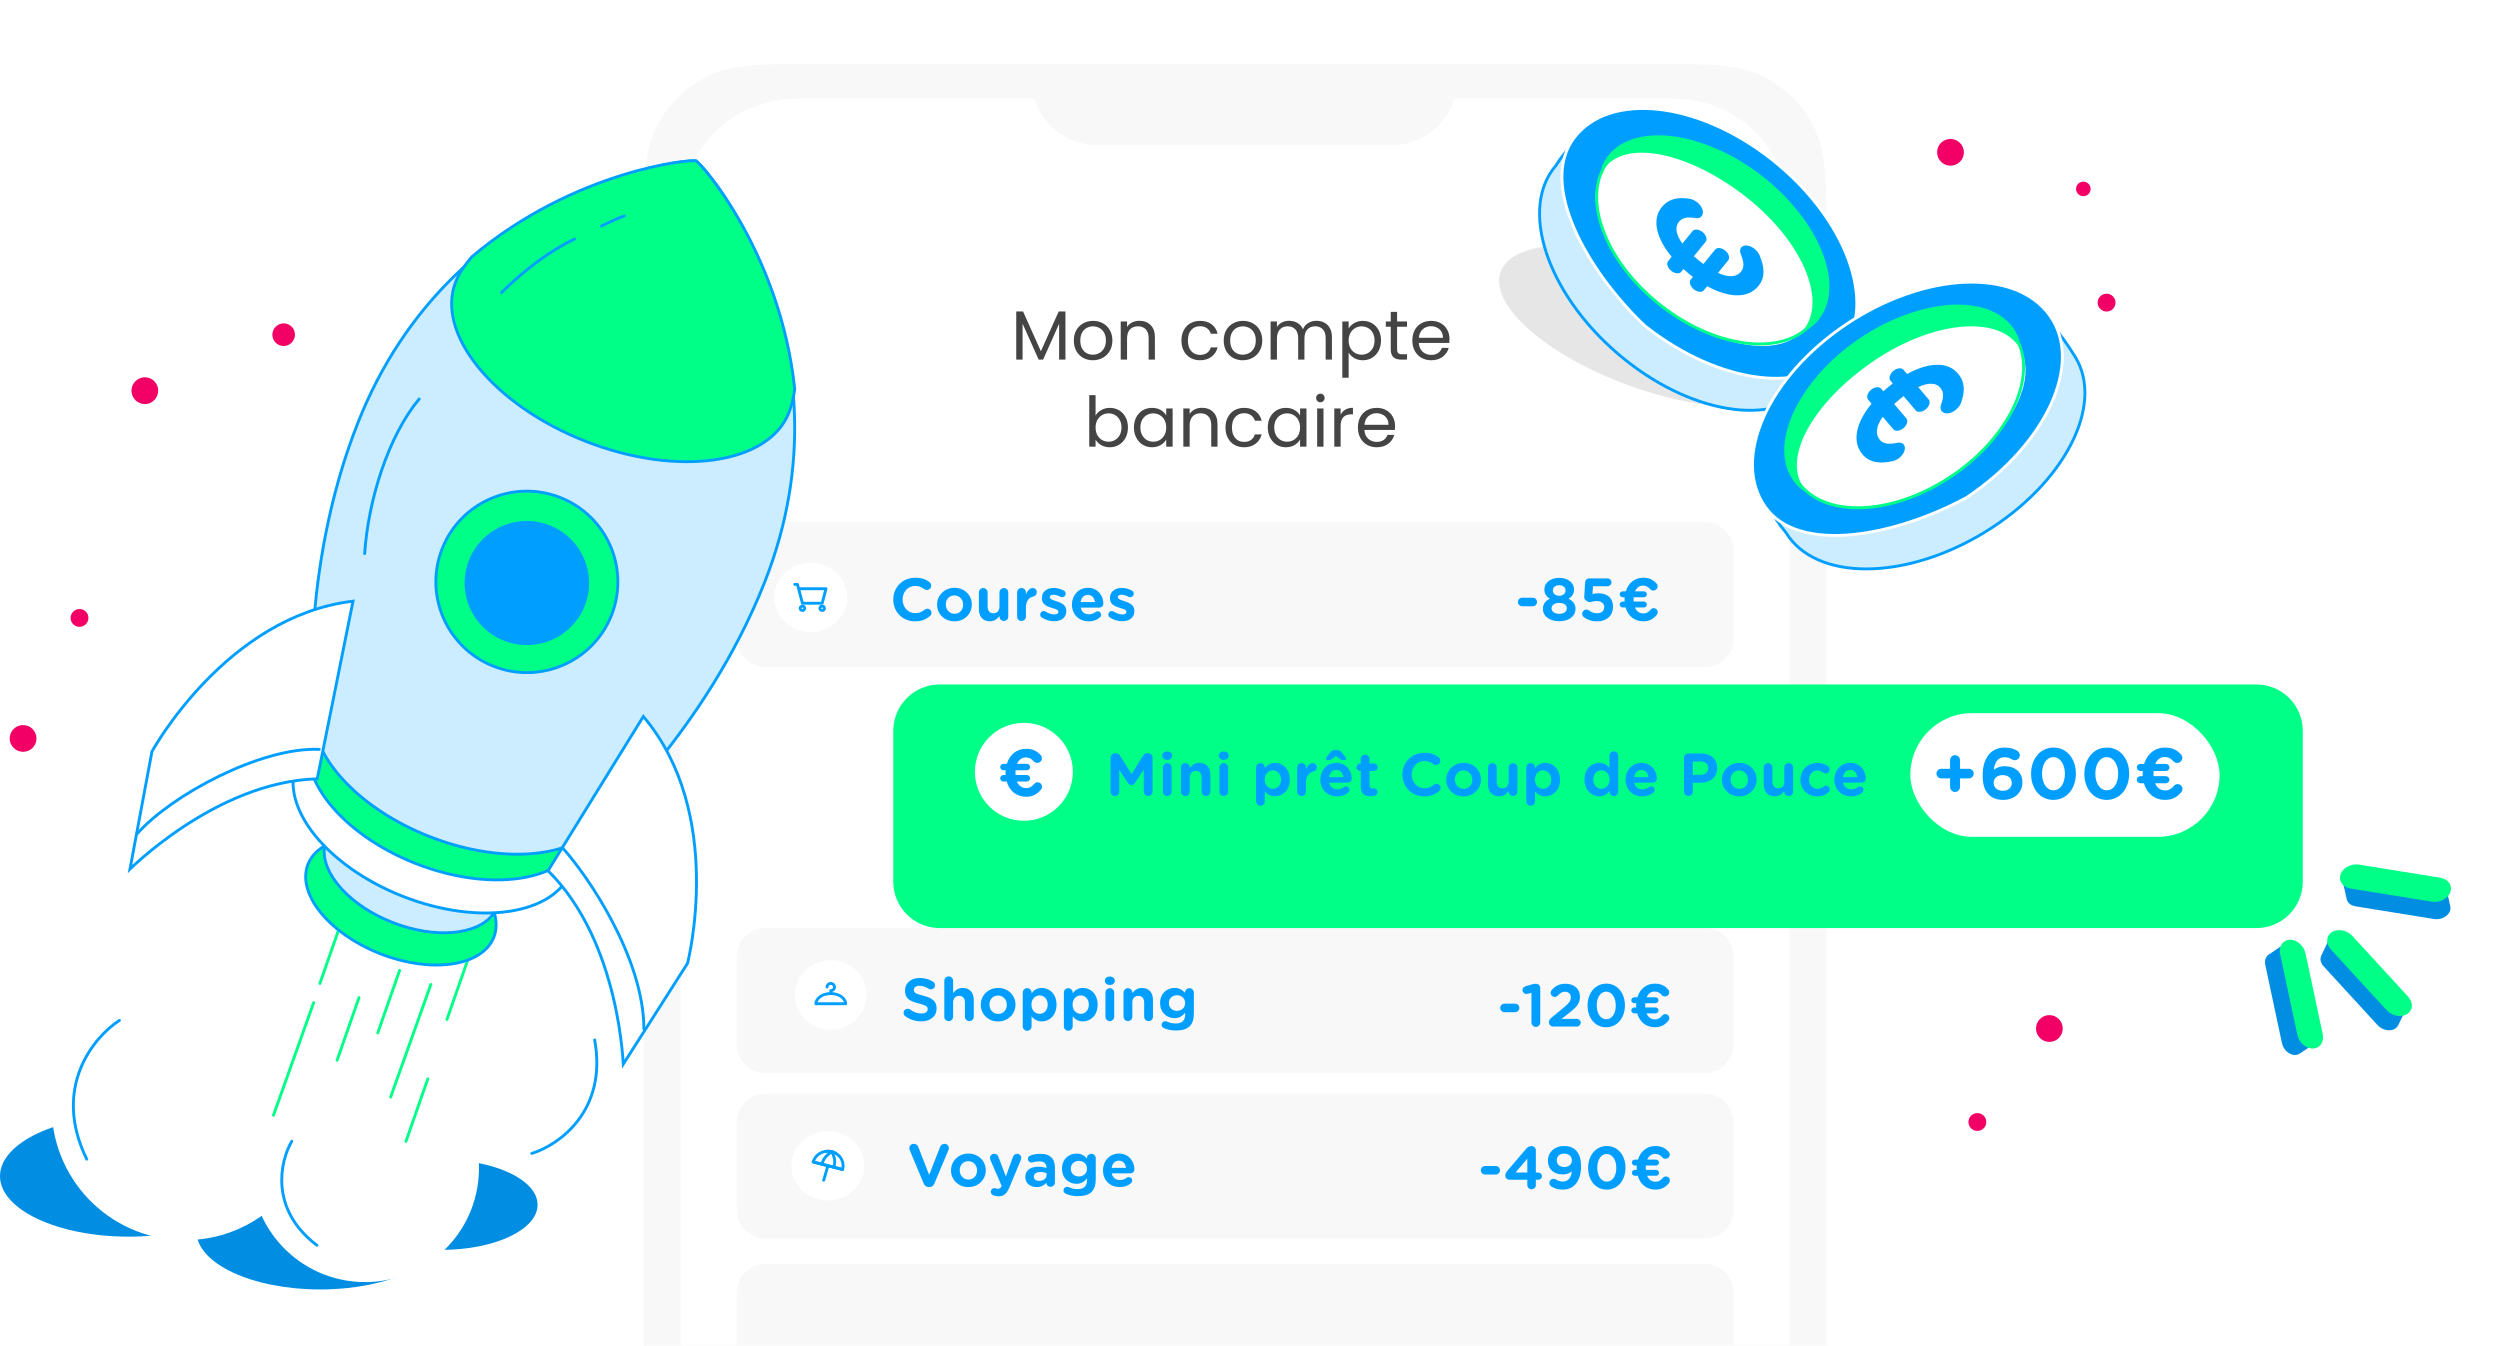 <svg width="431" height="232" viewBox="0 0 431 232" fill="none" xmlns="http://www.w3.org/2000/svg">
    <path d="M110.971 43C110.971 31.799 110.971 26.198 113.151 21.92C115.068 18.157 118.128 15.097 121.891 13.18C126.169 11 131.77 11 142.971 11H282.918C294.119 11 299.719 11 303.998 13.18C307.761 15.097 310.82 18.157 312.738 21.92C314.918 26.198 314.918 31.799 314.918 43V232H213.711H110.971V43Z" fill="#F8F8F8"/>
    <path d="M117.344 37C117.344 25.954 126.299 17 137.344 17H288.545C299.59 17 308.545 25.954 308.545 37V232H117.344V37Z" fill="white"/>
    <path d="M127 95C127 92.239 129.239 90 132 90H293.889C296.65 90 298.889 92.239 298.889 95V109.993C298.889 112.754 296.65 114.993 293.889 114.993H132C129.239 114.993 127 112.754 127 109.993V95Z" fill="#F8F8F8"/>
    <ellipse cx="139.773" cy="102.996" rx="6.289" ry="5.998" fill="white"/>
    <path d="M262.415 104.518H264.255C264.655 104.518 264.985 104.178 264.985 103.778C264.985 103.378 264.655 103.048 264.255 103.048H262.415C262.015 103.048 261.685 103.378 261.685 103.778C261.685 104.178 262.015 104.518 262.415 104.518ZM268.811 107.098C270.411 107.098 271.611 106.308 271.611 104.968V104.948C271.611 104.078 271.161 103.608 270.411 103.228C270.981 102.888 271.361 102.408 271.361 101.628V101.608C271.361 100.478 270.331 99.618 268.811 99.618C267.281 99.618 266.251 100.488 266.251 101.608V101.628C266.251 102.408 266.631 102.888 267.211 103.228C266.431 103.578 266.001 104.098 266.001 104.988V105.008C266.001 106.268 267.201 107.098 268.811 107.098ZM268.811 102.708C268.151 102.708 267.711 102.318 267.711 101.778V101.758C267.711 101.288 268.131 100.888 268.811 100.888C269.491 100.888 269.901 101.298 269.901 101.768V101.788C269.901 102.328 269.461 102.708 268.811 102.708ZM268.811 105.828C267.981 105.828 267.491 105.408 267.491 104.888V104.868C267.491 104.288 268.051 103.938 268.811 103.938C269.561 103.938 270.121 104.288 270.121 104.868V104.888C270.121 105.418 269.631 105.828 268.811 105.828ZM275.382 107.118C276.972 107.118 278.082 106.148 278.082 104.618V104.598C278.082 102.978 276.972 102.278 275.542 102.278C275.122 102.278 274.842 102.338 274.542 102.418L274.632 101.068H277.142C277.512 101.068 277.822 100.768 277.822 100.398C277.822 100.028 277.512 99.718 277.142 99.718H273.952C273.582 99.718 273.292 100.008 273.272 100.378L273.122 102.878C273.102 103.138 273.192 103.358 273.412 103.508C273.712 103.728 273.892 103.818 274.112 103.818C274.322 103.818 274.612 103.618 275.242 103.618C276.032 103.618 276.572 103.998 276.572 104.648V104.668C276.572 105.338 276.062 105.728 275.352 105.728C274.832 105.728 274.382 105.568 273.932 105.228C273.812 105.138 273.682 105.088 273.502 105.088C273.102 105.088 272.772 105.428 272.772 105.828C272.772 106.088 272.902 106.288 273.082 106.418C273.672 106.838 274.382 107.118 275.382 107.118ZM283.323 107.118C284.373 107.118 285.073 106.678 285.643 105.978C285.713 105.888 285.793 105.718 285.793 105.538C285.793 105.158 285.483 104.848 285.103 104.848C284.873 104.848 284.703 104.948 284.583 105.088C284.213 105.518 283.863 105.758 283.323 105.758C282.633 105.758 282.133 105.388 281.863 104.728H283.403C283.683 104.728 283.923 104.498 283.923 104.218C283.923 103.938 283.683 103.708 283.403 103.708H281.643C281.633 103.588 281.633 103.468 281.633 103.348C281.633 103.218 281.633 103.088 281.643 102.968H283.403C283.683 102.968 283.923 102.738 283.923 102.458C283.923 102.178 283.683 101.948 283.403 101.948H281.883C282.143 101.328 282.613 100.958 283.253 100.958C283.793 100.958 284.153 101.178 284.503 101.578C284.603 101.688 284.773 101.808 285.033 101.808C285.433 101.808 285.773 101.488 285.773 101.088C285.773 100.858 285.663 100.668 285.563 100.568C285.023 99.988 284.373 99.598 283.293 99.598C281.773 99.598 280.703 100.568 280.283 101.948H279.753C279.473 101.948 279.233 102.178 279.233 102.458C279.233 102.738 279.473 102.968 279.753 102.968H280.093C280.083 103.098 280.073 103.228 280.073 103.368C280.073 103.488 280.073 103.598 280.083 103.708H279.753C279.473 103.708 279.233 103.938 279.233 104.218C279.233 104.498 279.473 104.728 279.753 104.728H280.253C280.663 106.158 281.743 107.118 283.323 107.118Z" fill="#009FFF"/>
    <path d="M157.728 107.118C158.898 107.118 159.668 106.778 160.328 106.198C160.468 106.078 160.588 105.888 160.588 105.648C160.588 105.258 160.258 104.938 159.868 104.938C159.688 104.938 159.528 105.008 159.408 105.108C158.938 105.488 158.478 105.708 157.778 105.708C156.498 105.708 155.608 104.638 155.608 103.358V103.338C155.608 102.058 156.518 101.008 157.778 101.008C158.378 101.008 158.858 101.208 159.318 101.558C159.428 101.628 159.568 101.708 159.778 101.708C160.198 101.708 160.538 101.378 160.538 100.958C160.538 100.688 160.398 100.468 160.238 100.348C159.628 99.888 158.888 99.598 157.788 99.598C155.558 99.598 153.998 101.288 153.998 103.358V103.378C153.998 105.468 155.588 107.118 157.728 107.118ZM164.534 107.118C166.264 107.118 167.544 105.828 167.544 104.228V104.208C167.544 102.618 166.274 101.338 164.564 101.338C162.834 101.338 161.554 102.638 161.554 104.228V104.248C161.554 105.848 162.824 107.118 164.534 107.118ZM164.564 105.818C163.664 105.818 163.054 105.078 163.054 104.228V104.208C163.054 103.358 163.614 102.648 164.534 102.648C165.434 102.648 166.044 103.378 166.044 104.228V104.248C166.044 105.098 165.484 105.818 164.564 105.818ZM173.827 102.138C173.827 101.718 173.487 101.378 173.067 101.378C172.647 101.378 172.307 101.718 172.307 102.138V104.548C172.307 105.318 171.897 105.728 171.267 105.728C170.637 105.728 170.267 105.318 170.267 104.548V102.138C170.267 101.718 169.927 101.378 169.517 101.378C169.097 101.378 168.757 101.718 168.757 102.138V105.028C168.757 106.308 169.457 107.108 170.657 107.108C171.467 107.108 171.947 106.678 172.307 106.198V106.298C172.307 106.718 172.647 107.058 173.067 107.058C173.487 107.058 173.827 106.718 173.827 106.298V102.138ZM175.349 106.298C175.349 106.718 175.689 107.058 176.109 107.058C176.529 107.058 176.869 106.718 176.869 106.298V104.798C176.869 103.638 177.349 103.008 178.169 102.828C178.479 102.758 178.739 102.518 178.739 102.118C178.739 101.688 178.469 101.378 177.999 101.378C177.519 101.378 177.109 101.878 176.869 102.448V102.138C176.869 101.718 176.529 101.378 176.109 101.378C175.689 101.378 175.349 101.718 175.349 102.138V106.298ZM181.713 107.098C182.913 107.098 183.833 106.538 183.833 105.318V105.298C183.833 104.278 182.923 103.908 182.143 103.658C181.533 103.448 180.983 103.298 180.983 102.968V102.948C180.983 102.708 181.203 102.528 181.603 102.528C181.953 102.528 182.383 102.668 182.833 102.888C182.933 102.938 183.003 102.958 183.113 102.958C183.453 102.958 183.723 102.698 183.723 102.358C183.723 102.098 183.583 101.898 183.363 101.788C182.823 101.518 182.223 101.358 181.643 101.358C180.523 101.358 179.613 101.988 179.613 103.108V103.128C179.613 104.198 180.503 104.558 181.293 104.788C181.913 104.978 182.463 105.098 182.463 105.458V105.478C182.463 105.748 182.233 105.928 181.753 105.928C181.303 105.928 180.763 105.758 180.233 105.428C180.153 105.378 180.043 105.338 179.933 105.338C179.593 105.338 179.333 105.608 179.333 105.948C179.333 106.188 179.463 106.368 179.623 106.468C180.283 106.898 181.033 107.098 181.713 107.098ZM189.636 106.438C189.746 106.338 189.836 106.188 189.836 105.988C189.836 105.648 189.586 105.388 189.246 105.388C189.086 105.388 188.986 105.428 188.876 105.508C188.546 105.758 188.176 105.898 187.716 105.898C186.986 105.898 186.466 105.508 186.316 104.748H189.506C189.906 104.748 190.216 104.458 190.216 104.018C190.216 102.848 189.386 101.338 187.546 101.338C185.936 101.338 184.806 102.638 184.806 104.228V104.248C184.806 105.948 186.036 107.118 187.696 107.118C188.516 107.118 189.146 106.858 189.636 106.438ZM186.296 103.798C186.416 103.048 186.866 102.558 187.546 102.558C188.246 102.558 188.666 103.068 188.766 103.798H186.296ZM193.451 107.098C194.651 107.098 195.571 106.538 195.571 105.318V105.298C195.571 104.278 194.661 103.908 193.881 103.658C193.271 103.448 192.721 103.298 192.721 102.968V102.948C192.721 102.708 192.941 102.528 193.341 102.528C193.691 102.528 194.121 102.668 194.571 102.888C194.671 102.938 194.741 102.958 194.851 102.958C195.191 102.958 195.461 102.698 195.461 102.358C195.461 102.098 195.321 101.898 195.101 101.788C194.561 101.518 193.961 101.358 193.381 101.358C192.261 101.358 191.351 101.988 191.351 103.108V103.128C191.351 104.198 192.241 104.558 193.031 104.788C193.651 104.978 194.201 105.098 194.201 105.458V105.478C194.201 105.748 193.971 105.928 193.491 105.928C193.041 105.928 192.501 105.758 191.971 105.428C191.891 105.378 191.781 105.338 191.671 105.338C191.331 105.338 191.071 105.608 191.071 105.948C191.071 106.188 191.201 106.368 191.361 106.468C192.021 106.898 192.771 107.098 193.451 107.098Z" fill="#009FFF"/>
    <g clip-path="url(#clip0_1532_4040)">
        <path d="M137.028 100.747H137.486L137.683 101.497M137.683 101.497L138.338 103.996H141.746L142.401 101.497H137.683Z" stroke="#009FFF" stroke-width="0.5" stroke-linecap="round" stroke-linejoin="round"/>
        <path d="M138.338 105.245C138.556 105.245 138.732 105.078 138.732 104.871C138.732 104.663 138.556 104.496 138.338 104.496C138.121 104.496 137.945 104.663 137.945 104.871C137.945 105.078 138.121 105.245 138.338 105.245Z" stroke="#009FFF" stroke-width="0.5" stroke-linecap="round" stroke-linejoin="round"/>
        <path d="M141.746 105.245C141.963 105.245 142.139 105.078 142.139 104.871C142.139 104.663 141.963 104.496 141.746 104.496C141.529 104.496 141.353 104.663 141.353 104.871C141.353 105.078 141.529 105.245 141.746 105.245Z" stroke="#009FFF" stroke-width="0.5" stroke-linecap="round" stroke-linejoin="round"/>
    </g>
    <path d="M127 222.904C127 220.143 129.239 217.904 132 217.904H293.889C296.65 217.904 298.889 220.143 298.889 222.904V231.9H127V222.904Z" fill="#F8F8F8"/>
    <path d="M127 164.98C127 162.219 129.239 159.98 132 159.98H293.889C296.65 159.98 298.889 162.219 298.889 164.98V179.974C298.889 182.735 296.65 184.974 293.889 184.974H132C129.239 184.974 127 182.735 127 179.974V164.98Z" fill="#F8F8F8"/>
    <ellipse cx="143.216" cy="171.543" rx="6.184" ry="5.998" fill="white"/>
    <g clip-path="url(#clip1_1532_4040)">
        <path d="M142.58 170.168C142.58 169.823 142.868 169.543 143.224 169.543C143.58 169.543 143.869 169.823 143.869 170.168C143.869 170.513 143.58 170.793 143.224 170.793V171.292" stroke="#009FFF" stroke-width="0.5" stroke-linecap="round" stroke-linejoin="round"/>
        <path d="M145.802 173.042H140.647C140.647 172.417 141.42 171.292 143.224 171.292C145.028 171.292 145.802 172.417 145.802 173.042Z" stroke="#009FFF" stroke-width="0.5" stroke-linecap="round" stroke-linejoin="round"/>
    </g>
    <path d="M158.809 176.079C160.369 176.079 161.469 175.269 161.469 173.839V173.819C161.469 172.569 160.639 172.029 159.149 171.649C157.869 171.319 157.549 171.149 157.549 170.649V170.629C157.549 170.259 157.889 169.949 158.529 169.949C159.049 169.949 159.559 170.129 160.089 170.459C160.209 170.529 160.329 170.569 160.479 170.569C160.879 170.569 161.199 170.259 161.199 169.859C161.199 169.559 161.029 169.349 160.859 169.249C160.209 168.829 159.449 168.599 158.559 168.599C157.079 168.599 156.019 169.469 156.019 170.769V170.789C156.019 172.219 156.949 172.639 158.439 173.009C159.679 173.319 159.939 173.539 159.939 173.969V173.989C159.939 174.439 159.519 174.729 158.839 174.729C158.109 174.729 157.499 174.469 156.939 174.049C156.839 173.979 156.699 173.909 156.499 173.909C156.099 173.909 155.779 174.219 155.779 174.619C155.779 174.859 155.899 175.079 156.069 175.199C156.879 175.789 157.839 176.079 158.809 176.079ZM162.797 175.279C162.797 175.699 163.137 176.039 163.557 176.039C163.977 176.039 164.317 175.699 164.317 175.279V172.869C164.317 172.099 164.727 171.689 165.357 171.689C165.987 171.689 166.357 172.099 166.357 172.869V175.279C166.357 175.699 166.697 176.039 167.117 176.039C167.537 176.039 167.877 175.699 167.877 175.279V172.389C167.877 171.109 167.167 170.319 165.967 170.319C165.157 170.319 164.677 170.749 164.317 171.219V169.089C164.317 168.669 163.977 168.329 163.557 168.329C163.137 168.329 162.797 168.669 162.797 169.089V175.279ZM172.06 176.099C173.79 176.099 175.07 174.809 175.07 173.209V173.189C175.07 171.599 173.8 170.319 172.09 170.319C170.36 170.319 169.08 171.619 169.08 173.209V173.229C169.08 174.829 170.35 176.099 172.06 176.099ZM172.09 174.799C171.19 174.799 170.58 174.059 170.58 173.209V173.189C170.58 172.339 171.14 171.629 172.06 171.629C172.96 171.629 173.57 172.359 173.57 173.209V173.229C173.57 174.079 173.01 174.799 172.09 174.799ZM179.223 174.789C178.463 174.789 177.823 174.159 177.823 173.209V173.189C177.823 172.239 178.463 171.609 179.223 171.609C179.983 171.609 180.623 172.239 180.623 173.189V173.209C180.623 174.179 179.983 174.789 179.223 174.789ZM176.323 176.949C176.323 177.369 176.663 177.709 177.083 177.709C177.503 177.709 177.843 177.369 177.843 176.949V175.229C178.223 175.689 178.753 176.089 179.603 176.089C180.923 176.089 182.143 175.059 182.143 173.209V173.189C182.143 171.339 180.903 170.319 179.603 170.319C178.773 170.319 178.233 170.719 177.843 171.249V171.119C177.843 170.699 177.503 170.359 177.083 170.359C176.663 170.359 176.323 170.699 176.323 171.119V176.949ZM186.312 174.789C185.552 174.789 184.912 174.159 184.912 173.209V173.189C184.912 172.239 185.552 171.609 186.312 171.609C187.072 171.609 187.712 172.239 187.712 173.189V173.209C187.712 174.179 187.072 174.789 186.312 174.789ZM183.412 176.949C183.412 177.369 183.752 177.709 184.172 177.709C184.592 177.709 184.932 177.369 184.932 176.949V175.229C185.312 175.689 185.842 176.089 186.692 176.089C188.012 176.089 189.232 175.059 189.232 173.209V173.189C189.232 171.339 187.992 170.319 186.692 170.319C185.862 170.319 185.322 170.719 184.932 171.249V171.119C184.932 170.699 184.592 170.359 184.172 170.359C183.752 170.359 183.412 170.699 183.412 171.119V176.949ZM190.482 169.089C190.482 169.529 190.852 169.809 191.332 169.809C191.812 169.809 192.182 169.529 192.182 169.089V169.059C192.182 168.619 191.812 168.349 191.332 168.349C190.852 168.349 190.482 168.619 190.482 169.059V169.089ZM190.582 175.279C190.582 175.699 190.912 176.039 191.332 176.039C191.752 176.039 192.092 175.699 192.092 175.279V171.119C192.092 170.699 191.752 170.359 191.332 170.359C190.912 170.359 190.582 170.699 190.582 171.119V175.279ZM193.696 175.279C193.696 175.699 194.036 176.039 194.456 176.039C194.876 176.039 195.216 175.699 195.216 175.279V172.869C195.216 172.099 195.626 171.689 196.256 171.689C196.886 171.689 197.256 172.099 197.256 172.869V175.279C197.256 175.699 197.596 176.039 198.016 176.039C198.436 176.039 198.776 175.699 198.776 175.279V172.389C198.776 171.109 198.066 170.319 196.866 170.319C196.056 170.319 195.576 170.749 195.216 171.219V171.119C195.216 170.699 194.876 170.359 194.456 170.359C194.036 170.359 193.696 170.699 193.696 171.119V175.279ZM202.908 174.269C202.118 174.269 201.518 173.729 201.518 172.929V172.909C201.518 172.119 202.118 171.579 202.908 171.579C203.698 171.579 204.318 172.119 204.318 172.909V172.929C204.318 173.719 203.698 174.269 202.908 174.269ZM202.738 177.659C203.798 177.659 204.598 177.429 205.108 176.919C205.578 176.449 205.818 175.729 205.818 174.749V171.119C205.818 170.699 205.478 170.359 205.058 170.359C204.638 170.359 204.298 170.699 204.298 171.109V171.169C203.868 170.689 203.348 170.319 202.478 170.319C201.198 170.319 199.998 171.259 199.998 172.909V172.929C199.998 174.579 201.178 175.529 202.478 175.529C203.328 175.529 203.848 175.169 204.318 174.599V174.899C204.318 175.919 203.788 176.449 202.698 176.449C202.098 176.449 201.598 176.319 201.128 176.099C201.058 176.069 200.978 176.049 200.878 176.049C200.538 176.049 200.258 176.329 200.258 176.669C200.258 176.949 200.428 177.159 200.678 177.259C201.338 177.529 201.988 177.659 202.738 177.659Z" fill="#009FFF"/>
    <path d="M259.366 174.499H261.206C261.606 174.499 261.936 174.159 261.936 173.759C261.936 173.359 261.606 173.029 261.206 173.029H259.366C258.966 173.029 258.636 173.359 258.636 173.759C258.636 174.159 258.966 174.499 259.366 174.499ZM264.02 176.279C264.02 176.699 264.36 177.039 264.78 177.039C265.2 177.039 265.54 176.699 265.54 176.279V170.359C265.54 169.939 265.2 169.599 264.78 169.599H264.76C264.55 169.599 264.33 169.649 264.04 169.729L262.99 170.039C262.68 170.129 262.48 170.389 262.48 170.699C262.48 171.059 262.79 171.359 263.15 171.359C263.23 171.359 263.34 171.339 263.42 171.319L264.02 171.159V176.279ZM267.034 176.249C267.034 176.709 267.384 176.979 267.854 176.979H271.844C272.214 176.979 272.514 176.689 272.514 176.319C272.514 175.949 272.214 175.649 271.844 175.649H269.224L270.474 174.669C271.764 173.659 272.384 173.049 272.384 171.849V171.829C272.384 170.479 271.384 169.599 269.894 169.599C268.784 169.599 268.104 169.999 267.514 170.689C267.404 170.819 267.334 170.999 267.334 171.169C267.334 171.559 267.644 171.869 268.034 171.869C268.274 171.869 268.454 171.759 268.554 171.639C268.974 171.189 269.314 170.969 269.794 170.969C270.384 170.969 270.814 171.319 270.814 171.959C270.814 172.569 270.454 172.989 269.534 173.749L267.434 175.479C267.174 175.689 267.034 175.949 267.034 176.249ZM276.907 177.099C278.847 177.099 280.137 175.439 280.137 173.339V173.319C280.137 171.209 278.847 169.579 276.927 169.579C274.997 169.579 273.697 171.239 273.697 173.339V173.359C273.697 175.469 274.967 177.099 276.907 177.099ZM276.927 175.719C275.927 175.719 275.277 174.689 275.277 173.339V173.319C275.277 171.969 275.917 170.959 276.907 170.959C277.897 170.959 278.557 171.999 278.557 173.339V173.359C278.557 174.699 277.927 175.719 276.927 175.719ZM285.323 177.099C286.373 177.099 287.073 176.659 287.643 175.959C287.713 175.869 287.793 175.699 287.793 175.519C287.793 175.139 287.483 174.829 287.103 174.829C286.873 174.829 286.703 174.929 286.583 175.069C286.213 175.499 285.863 175.739 285.323 175.739C284.633 175.739 284.133 175.369 283.863 174.709H285.403C285.683 174.709 285.923 174.479 285.923 174.199C285.923 173.919 285.683 173.689 285.403 173.689H283.643C283.633 173.569 283.633 173.449 283.633 173.329C283.633 173.199 283.633 173.069 283.643 172.949H285.403C285.683 172.949 285.923 172.719 285.923 172.439C285.923 172.159 285.683 171.929 285.403 171.929H283.883C284.143 171.309 284.613 170.939 285.253 170.939C285.793 170.939 286.153 171.159 286.503 171.559C286.603 171.669 286.773 171.789 287.033 171.789C287.433 171.789 287.773 171.469 287.773 171.069C287.773 170.839 287.663 170.649 287.563 170.549C287.023 169.969 286.373 169.579 285.293 169.579C283.773 169.579 282.703 170.549 282.283 171.929H281.753C281.473 171.929 281.233 172.159 281.233 172.439C281.233 172.719 281.473 172.949 281.753 172.949H282.093C282.083 173.079 282.073 173.209 282.073 173.349C282.073 173.469 282.073 173.579 282.083 173.689H281.753C281.473 173.689 281.233 173.919 281.233 174.199C281.233 174.479 281.473 174.709 281.753 174.709H282.253C282.663 176.139 283.743 177.099 285.323 177.099Z" fill="#009FFF"/>
    <path d="M127 193.538C127 190.777 129.239 188.538 132 188.538H293.889C296.65 188.538 298.889 190.777 298.889 193.538V208.531C298.889 211.293 296.65 213.531 293.889 213.531H132C129.239 213.531 127 211.293 127 208.531V193.538Z" fill="#F8F8F8"/>
    <path d="M160.117 204.646H160.217C160.637 204.646 160.927 204.416 161.087 204.036L163.507 198.276C163.547 198.186 163.587 198.056 163.587 197.936C163.587 197.516 163.247 197.196 162.827 197.196C162.457 197.196 162.187 197.436 162.087 197.686L160.187 202.556L158.317 197.736C158.197 197.426 157.937 197.196 157.537 197.196C157.107 197.196 156.767 197.526 156.767 197.956C156.767 198.086 156.807 198.206 156.857 198.326L159.247 204.036C159.407 204.416 159.697 204.646 160.117 204.646ZM166.936 204.656C168.666 204.656 169.946 203.366 169.946 201.766V201.746C169.946 200.156 168.676 198.876 166.966 198.876C165.236 198.876 163.956 200.176 163.956 201.766V201.786C163.956 203.386 165.226 204.656 166.936 204.656ZM166.966 203.356C166.066 203.356 165.456 202.616 165.456 201.766V201.746C165.456 200.896 166.016 200.186 166.936 200.186C167.836 200.186 168.446 200.916 168.446 201.766V201.786C168.446 202.636 167.886 203.356 166.966 203.356ZM172.163 206.236C173.093 206.236 173.563 205.806 174.033 204.676L175.993 199.976C176.023 199.906 176.063 199.736 176.063 199.616C176.063 199.216 175.733 198.916 175.343 198.916C174.953 198.916 174.733 199.176 174.613 199.496L173.413 202.816L172.143 199.486C172.013 199.126 171.803 198.916 171.413 198.916C170.993 198.916 170.673 199.216 170.673 199.646C170.673 199.746 170.713 199.896 170.753 199.996L172.683 204.436L172.633 204.556C172.473 204.866 172.323 204.946 172.023 204.946C171.893 204.946 171.813 204.916 171.673 204.876C171.613 204.856 171.533 204.836 171.413 204.836C171.103 204.836 170.813 205.086 170.813 205.456C170.813 205.826 171.073 206.006 171.293 206.086C171.553 206.176 171.803 206.236 172.163 206.236ZM179.147 203.586C178.617 203.586 178.237 203.326 178.237 202.876V202.856C178.237 202.346 178.667 202.056 179.367 202.056C179.777 202.056 180.147 202.146 180.427 202.266V202.566C180.427 203.166 179.907 203.586 179.147 203.586ZM178.697 204.646C179.477 204.646 180.017 204.346 180.397 203.916V203.966C180.397 204.286 180.687 204.596 181.127 204.596C181.537 204.596 181.867 204.276 181.867 203.866V201.296C181.867 200.556 181.677 199.946 181.267 199.536C180.867 199.146 180.247 198.916 179.397 198.916C178.657 198.916 178.117 199.026 177.617 199.216C177.377 199.296 177.207 199.526 177.207 199.806C177.207 200.156 177.487 200.426 177.837 200.426C177.907 200.426 177.967 200.416 178.057 200.386C178.367 200.286 178.737 200.216 179.177 200.216C179.987 200.216 180.407 200.586 180.407 201.266V201.366C180.007 201.236 179.597 201.146 179.017 201.146C177.697 201.146 176.767 201.706 176.767 202.916V202.936C176.767 204.036 177.647 204.646 178.697 204.646ZM185.997 202.826C185.207 202.826 184.607 202.286 184.607 201.486V201.466C184.607 200.676 185.207 200.136 185.997 200.136C186.787 200.136 187.407 200.676 187.407 201.466V201.486C187.407 202.276 186.787 202.826 185.997 202.826ZM185.827 206.216C186.887 206.216 187.687 205.986 188.197 205.476C188.667 205.006 188.907 204.286 188.907 203.306V199.676C188.907 199.256 188.567 198.916 188.147 198.916C187.727 198.916 187.387 199.256 187.387 199.666V199.726C186.957 199.246 186.437 198.876 185.567 198.876C184.287 198.876 183.087 199.816 183.087 201.466V201.486C183.087 203.136 184.267 204.086 185.567 204.086C186.417 204.086 186.937 203.726 187.407 203.156V203.456C187.407 204.476 186.877 205.006 185.787 205.006C185.187 205.006 184.687 204.876 184.217 204.656C184.147 204.626 184.067 204.606 183.967 204.606C183.627 204.606 183.347 204.886 183.347 205.226C183.347 205.506 183.517 205.716 183.767 205.816C184.427 206.086 185.077 206.216 185.827 206.216ZM194.987 203.976C195.097 203.876 195.187 203.726 195.187 203.526C195.187 203.186 194.937 202.926 194.597 202.926C194.437 202.926 194.337 202.966 194.227 203.046C193.897 203.296 193.527 203.436 193.067 203.436C192.337 203.436 191.817 203.046 191.667 202.286H194.857C195.257 202.286 195.567 201.996 195.567 201.556C195.567 200.386 194.737 198.876 192.897 198.876C191.287 198.876 190.157 200.176 190.157 201.766V201.786C190.157 203.486 191.387 204.656 193.047 204.656C193.867 204.656 194.497 204.396 194.987 203.976ZM191.647 201.336C191.767 200.586 192.217 200.096 192.897 200.096C193.597 200.096 194.017 200.606 194.117 201.336H191.647Z" fill="#009FFF"/>
    <ellipse cx="142.721" cy="200.969" rx="6.289" ry="5.998" fill="white"/>
    <g clip-path="url(#clip2_1532_4040)">
        <path d="M141.464 200.645L142.73 200.969L143.995 201.292L145.261 201.616C145.568 200.525 145.068 199.41 144.112 198.844C143.898 198.718 143.663 198.62 143.408 198.555C143.115 198.48 142.82 198.455 142.533 198.476C141.454 198.553 140.494 199.268 140.198 200.322L141.464 200.645Z" stroke="#009FFF" stroke-width="0.5" stroke-linecap="round" stroke-linejoin="round"/>
        <path d="M143.408 198.555C143.408 198.555 142.669 199.013 142.246 199.552C141.823 200.09 141.717 200.71 141.717 200.71" stroke="#009FFF" stroke-width="0.5" stroke-linecap="round" stroke-linejoin="round"/>
        <path d="M143.408 198.555C143.408 198.555 143.808 199.304 143.892 199.972C143.975 200.64 143.742 201.228 143.742 201.228" stroke="#009FFF" stroke-width="0.5" stroke-linecap="round" stroke-linejoin="round"/>
        <path d="M140.198 200.322L141.464 200.646L142.73 200.969L143.995 201.293L145.261 201.616" stroke="#009FFF" stroke-width="0.5" stroke-linecap="round" stroke-linejoin="round"/>
        <path d="M142.73 200.969L142.009 203.468" stroke="#009FFF" stroke-width="0.5" stroke-linecap="round" stroke-linejoin="round"/>
        <path d="M142.533 198.476C142.82 198.456 143.115 198.48 143.408 198.555C143.663 198.62 143.898 198.719 144.112 198.845" stroke="#009FFF" stroke-width="0.5" stroke-linecap="round" stroke-linejoin="round"/>
    </g>
    <path d="M256.025 202.491H257.865C258.265 202.491 258.595 202.151 258.595 201.751C258.595 201.351 258.265 201.021 257.865 201.021H256.025C255.625 201.021 255.295 201.351 255.295 201.751C255.295 202.151 255.625 202.491 256.025 202.491ZM263.311 204.301C263.311 204.711 263.631 205.031 264.041 205.031C264.451 205.031 264.781 204.711 264.781 204.301V203.391H265.201C265.551 203.391 265.831 203.121 265.831 202.771C265.831 202.421 265.551 202.141 265.201 202.141H264.781V198.311C264.781 197.901 264.451 197.581 264.041 197.581C263.591 197.581 263.371 197.761 263.081 198.091L259.871 201.841C259.641 202.111 259.511 202.361 259.511 202.681C259.511 203.091 259.851 203.391 260.261 203.391H263.311V204.301ZM261.281 202.141L263.311 199.751V202.141H261.281ZM269.7 201.191C268.89 201.191 268.39 200.731 268.39 200.061V200.041C268.39 199.371 268.85 198.881 269.67 198.881C270.49 198.881 270.99 199.371 270.99 200.041V200.061C270.99 200.701 270.52 201.191 269.7 201.191ZM269.41 205.091C271.45 205.091 272.57 203.481 272.57 201.121V201.101C272.57 199.671 272.23 198.871 271.71 198.351C271.16 197.811 270.59 197.571 269.62 197.571C267.99 197.571 266.86 198.651 266.86 200.111V200.131C266.86 201.591 267.88 202.471 269.45 202.471C270.12 202.471 270.62 202.251 270.98 201.921C270.89 202.971 270.37 203.701 269.44 203.701C268.98 203.701 268.63 203.581 268.25 203.351C268.12 203.281 267.99 203.231 267.84 203.231C267.44 203.231 267.11 203.531 267.11 203.931C267.11 204.211 267.26 204.431 267.47 204.561C268.01 204.901 268.59 205.091 269.41 205.091ZM277.003 205.091C278.943 205.091 280.233 203.431 280.233 201.331V201.311C280.233 199.201 278.943 197.571 277.023 197.571C275.093 197.571 273.793 199.231 273.793 201.331V201.351C273.793 203.461 275.063 205.091 277.003 205.091ZM277.023 203.711C276.023 203.711 275.373 202.681 275.373 201.331V201.311C275.373 199.961 276.013 198.951 277.003 198.951C277.993 198.951 278.653 199.991 278.653 201.331V201.351C278.653 202.691 278.023 203.711 277.023 203.711ZM285.42 205.091C286.47 205.091 287.17 204.651 287.74 203.951C287.81 203.861 287.89 203.691 287.89 203.511C287.89 203.131 287.58 202.821 287.2 202.821C286.97 202.821 286.8 202.921 286.68 203.061C286.31 203.491 285.96 203.731 285.42 203.731C284.73 203.731 284.23 203.361 283.96 202.701H285.5C285.78 202.701 286.02 202.471 286.02 202.191C286.02 201.911 285.78 201.681 285.5 201.681H283.74C283.73 201.561 283.73 201.441 283.73 201.321C283.73 201.191 283.73 201.061 283.74 200.941H285.5C285.78 200.941 286.02 200.711 286.02 200.431C286.02 200.151 285.78 199.921 285.5 199.921H283.98C284.24 199.301 284.71 198.931 285.35 198.931C285.89 198.931 286.25 199.151 286.6 199.551C286.7 199.661 286.87 199.781 287.13 199.781C287.53 199.781 287.87 199.461 287.87 199.061C287.87 198.831 287.76 198.641 287.66 198.541C287.12 197.961 286.47 197.571 285.39 197.571C283.87 197.571 282.8 198.541 282.38 199.921H281.85C281.57 199.921 281.33 200.151 281.33 200.431C281.33 200.711 281.57 200.941 281.85 200.941H282.19C282.18 201.071 282.17 201.201 282.17 201.341C282.17 201.461 282.17 201.571 282.18 201.681H281.85C281.57 201.681 281.33 201.911 281.33 202.191C281.33 202.471 281.57 202.701 281.85 202.701H282.35C282.76 204.131 283.84 205.091 285.42 205.091Z" fill="#009FFF"/>
    <path d="M251.185 13.8C251.185 19.986 246.17 25 239.985 25L189.091 25C182.906 25 177.891 19.986 177.891 13.8V13.8C177.891 12.254 179.145 11 180.691 11L248.385 11C249.931 11 251.185 12.254 251.185 13.8V13.8Z" fill="#F8F8F8"/>
    <path d="M183.684 53.696V62H182.592V55.808L179.832 62H179.064L176.292 55.796V62H175.2V53.696H176.376L179.448 60.56L182.52 53.696H183.684ZM188.404 62.108C187.788 62.108 187.228 61.968 186.724 61.688C186.228 61.408 185.836 61.012 185.548 60.5C185.268 59.98 185.128 59.38 185.128 58.7C185.128 58.028 185.272 57.436 185.56 56.924C185.856 56.404 186.256 56.008 186.76 55.736C187.264 55.456 187.828 55.316 188.452 55.316C189.076 55.316 189.64 55.456 190.144 55.736C190.648 56.008 191.044 56.4 191.332 56.912C191.628 57.424 191.776 58.02 191.776 58.7C191.776 59.38 191.624 59.98 191.32 60.5C191.024 61.012 190.62 61.408 190.108 61.688C189.596 61.968 189.028 62.108 188.404 62.108ZM188.404 61.148C188.796 61.148 189.164 61.056 189.508 60.872C189.852 60.688 190.128 60.412 190.336 60.044C190.552 59.676 190.66 59.228 190.66 58.7C190.66 58.172 190.556 57.724 190.348 57.356C190.14 56.988 189.868 56.716 189.532 56.54C189.196 56.356 188.832 56.264 188.44 56.264C188.04 56.264 187.672 56.356 187.336 56.54C187.008 56.716 186.744 56.988 186.544 57.356C186.344 57.724 186.244 58.172 186.244 58.7C186.244 59.236 186.34 59.688 186.532 60.056C186.732 60.424 186.996 60.7 187.324 60.884C187.652 61.06 188.012 61.148 188.404 61.148ZM196.416 55.304C197.216 55.304 197.864 55.548 198.36 56.036C198.856 56.516 199.104 57.212 199.104 58.124V62H198.024V58.28C198.024 57.624 197.86 57.124 197.532 56.78C197.204 56.428 196.756 56.252 196.188 56.252C195.612 56.252 195.152 56.432 194.808 56.792C194.472 57.152 194.304 57.676 194.304 58.364V62H193.212V55.424H194.304V56.36C194.52 56.024 194.812 55.764 195.18 55.58C195.556 55.396 195.968 55.304 196.416 55.304ZM203.679 58.7C203.679 58.02 203.815 57.428 204.087 56.924C204.359 56.412 204.735 56.016 205.215 55.736C205.703 55.456 206.259 55.316 206.883 55.316C207.691 55.316 208.355 55.512 208.875 55.904C209.403 56.296 209.751 56.84 209.919 57.536H208.743C208.631 57.136 208.411 56.82 208.083 56.588C207.763 56.356 207.363 56.24 206.883 56.24C206.259 56.24 205.755 56.456 205.371 56.888C204.987 57.312 204.795 57.916 204.795 58.7C204.795 59.492 204.987 60.104 205.371 60.536C205.755 60.968 206.259 61.184 206.883 61.184C207.363 61.184 207.763 61.072 208.083 60.848C208.403 60.624 208.623 60.304 208.743 59.888H209.919C209.743 60.56 209.391 61.1 208.863 61.508C208.335 61.908 207.675 62.108 206.883 62.108C206.259 62.108 205.703 61.968 205.215 61.688C204.735 61.408 204.359 61.012 204.087 60.5C203.815 59.988 203.679 59.388 203.679 58.7ZM214.244 62.108C213.628 62.108 213.068 61.968 212.564 61.688C212.068 61.408 211.676 61.012 211.388 60.5C211.108 59.98 210.968 59.38 210.968 58.7C210.968 58.028 211.112 57.436 211.4 56.924C211.696 56.404 212.096 56.008 212.6 55.736C213.104 55.456 213.668 55.316 214.292 55.316C214.916 55.316 215.48 55.456 215.984 55.736C216.488 56.008 216.884 56.4 217.172 56.912C217.468 57.424 217.616 58.02 217.616 58.7C217.616 59.38 217.464 59.98 217.16 60.5C216.864 61.012 216.46 61.408 215.948 61.688C215.436 61.968 214.868 62.108 214.244 62.108ZM214.244 61.148C214.636 61.148 215.004 61.056 215.348 60.872C215.692 60.688 215.968 60.412 216.176 60.044C216.392 59.676 216.5 59.228 216.5 58.7C216.5 58.172 216.396 57.724 216.188 57.356C215.98 56.988 215.708 56.716 215.372 56.54C215.036 56.356 214.672 56.264 214.28 56.264C213.88 56.264 213.512 56.356 213.176 56.54C212.848 56.716 212.584 56.988 212.384 57.356C212.184 57.724 212.084 58.172 212.084 58.7C212.084 59.236 212.18 59.688 212.372 60.056C212.572 60.424 212.836 60.7 213.164 60.884C213.492 61.06 213.852 61.148 214.244 61.148ZM226.96 55.304C227.472 55.304 227.928 55.412 228.328 55.628C228.728 55.836 229.044 56.152 229.276 56.576C229.508 57 229.624 57.516 229.624 58.124V62H228.544V58.28C228.544 57.624 228.38 57.124 228.052 56.78C227.732 56.428 227.296 56.252 226.744 56.252C226.176 56.252 225.724 56.436 225.388 56.804C225.052 57.164 224.884 57.688 224.884 58.376V62H223.804V58.28C223.804 57.624 223.64 57.124 223.312 56.78C222.992 56.428 222.556 56.252 222.004 56.252C221.436 56.252 220.984 56.436 220.648 56.804C220.312 57.164 220.144 57.688 220.144 58.376V62H219.052V55.424H220.144V56.372C220.36 56.028 220.648 55.764 221.008 55.58C221.376 55.396 221.78 55.304 222.22 55.304C222.772 55.304 223.26 55.428 223.684 55.676C224.108 55.924 224.424 56.288 224.632 56.768C224.816 56.304 225.12 55.944 225.544 55.688C225.968 55.432 226.44 55.304 226.96 55.304ZM232.507 56.636C232.723 56.26 233.043 55.948 233.467 55.7C233.899 55.444 234.399 55.316 234.967 55.316C235.551 55.316 236.079 55.456 236.551 55.736C237.031 56.016 237.407 56.412 237.679 56.924C237.951 57.428 238.087 58.016 238.087 58.688C238.087 59.352 237.951 59.944 237.679 60.464C237.407 60.984 237.031 61.388 236.551 61.676C236.079 61.964 235.551 62.108 234.967 62.108C234.407 62.108 233.911 61.984 233.479 61.736C233.055 61.48 232.731 61.164 232.507 60.788V65.12H231.415V55.424H232.507V56.636ZM236.971 58.688C236.971 58.192 236.871 57.76 236.671 57.392C236.471 57.024 236.199 56.744 235.855 56.552C235.519 56.36 235.147 56.264 234.739 56.264C234.339 56.264 233.967 56.364 233.623 56.564C233.287 56.756 233.015 57.04 232.807 57.416C232.607 57.784 232.507 58.212 232.507 58.7C232.507 59.196 232.607 59.632 232.807 60.008C233.015 60.376 233.287 60.66 233.623 60.86C233.967 61.052 234.339 61.148 234.739 61.148C235.147 61.148 235.519 61.052 235.855 60.86C236.199 60.66 236.471 60.376 236.671 60.008C236.871 59.632 236.971 59.192 236.971 58.688ZM240.856 56.324V60.2C240.856 60.52 240.924 60.748 241.06 60.884C241.196 61.012 241.432 61.076 241.768 61.076H242.572V62H241.588C240.98 62 240.524 61.86 240.22 61.58C239.916 61.3 239.764 60.84 239.764 60.2V56.324H238.912V55.424H239.764V53.768H240.856V55.424H242.572V56.324H240.856ZM249.896 58.46C249.896 58.668 249.884 58.888 249.86 59.12H244.604C244.644 59.768 244.864 60.276 245.264 60.644C245.672 61.004 246.164 61.184 246.74 61.184C247.212 61.184 247.604 61.076 247.916 60.86C248.236 60.636 248.46 60.34 248.588 59.972H249.764C249.588 60.604 249.236 61.12 248.708 61.52C248.18 61.912 247.524 62.108 246.74 62.108C246.116 62.108 245.556 61.968 245.06 61.688C244.572 61.408 244.188 61.012 243.908 60.5C243.628 59.98 243.488 59.38 243.488 58.7C243.488 58.02 243.624 57.424 243.896 56.912C244.168 56.4 244.548 56.008 245.036 55.736C245.532 55.456 246.1 55.316 246.74 55.316C247.364 55.316 247.916 55.452 248.396 55.724C248.876 55.996 249.244 56.372 249.5 56.852C249.764 57.324 249.896 57.86 249.896 58.46ZM248.768 58.232C248.768 57.816 248.676 57.46 248.492 57.164C248.308 56.86 248.056 56.632 247.736 56.48C247.424 56.32 247.076 56.24 246.692 56.24C246.14 56.24 245.668 56.416 245.276 56.768C244.892 57.12 244.672 57.608 244.616 58.232H248.768ZM188.878 71.648C189.102 71.256 189.43 70.936 189.862 70.688C190.294 70.44 190.786 70.316 191.338 70.316C191.93 70.316 192.462 70.456 192.934 70.736C193.406 71.016 193.778 71.412 194.05 71.924C194.322 72.428 194.458 73.016 194.458 73.688C194.458 74.352 194.322 74.944 194.05 75.464C193.778 75.984 193.402 76.388 192.922 76.676C192.45 76.964 191.922 77.108 191.338 77.108C190.77 77.108 190.27 76.984 189.838 76.736C189.414 76.488 189.094 76.172 188.878 75.788V77H187.786V68.12H188.878V71.648ZM193.342 73.688C193.342 73.192 193.242 72.76 193.042 72.392C192.842 72.024 192.57 71.744 192.226 71.552C191.89 71.36 191.518 71.264 191.11 71.264C190.71 71.264 190.338 71.364 189.994 71.564C189.658 71.756 189.386 72.04 189.178 72.416C188.978 72.784 188.878 73.212 188.878 73.7C188.878 74.196 188.978 74.632 189.178 75.008C189.386 75.376 189.658 75.66 189.994 75.86C190.338 76.052 190.71 76.148 191.11 76.148C191.518 76.148 191.89 76.052 192.226 75.86C192.57 75.66 192.842 75.376 193.042 75.008C193.242 74.632 193.342 74.192 193.342 73.688ZM195.488 73.688C195.488 73.016 195.624 72.428 195.896 71.924C196.168 71.412 196.54 71.016 197.012 70.736C197.492 70.456 198.024 70.316 198.608 70.316C199.184 70.316 199.684 70.44 200.108 70.688C200.532 70.936 200.848 71.248 201.056 71.624V70.424H202.16V77H201.056V75.776C200.84 76.16 200.516 76.48 200.084 76.736C199.66 76.984 199.164 77.108 198.596 77.108C198.012 77.108 197.484 76.964 197.012 76.676C196.54 76.388 196.168 75.984 195.896 75.464C195.624 74.944 195.488 74.352 195.488 73.688ZM201.056 73.7C201.056 73.204 200.956 72.772 200.756 72.404C200.556 72.036 200.284 71.756 199.94 71.564C199.604 71.364 199.232 71.264 198.824 71.264C198.416 71.264 198.044 71.36 197.708 71.552C197.372 71.744 197.104 72.024 196.904 72.392C196.704 72.76 196.604 73.192 196.604 73.688C196.604 74.192 196.704 74.632 196.904 75.008C197.104 75.376 197.372 75.66 197.708 75.86C198.044 76.052 198.416 76.148 198.824 76.148C199.232 76.148 199.604 76.052 199.94 75.86C200.284 75.66 200.556 75.376 200.756 75.008C200.956 74.632 201.056 74.196 201.056 73.7ZM207.209 70.304C208.009 70.304 208.657 70.548 209.153 71.036C209.649 71.516 209.897 72.212 209.897 73.124V77H208.817V73.28C208.817 72.624 208.653 72.124 208.325 71.78C207.997 71.428 207.549 71.252 206.981 71.252C206.405 71.252 205.945 71.432 205.601 71.792C205.265 72.152 205.097 72.676 205.097 73.364V77H204.005V70.424H205.097V71.36C205.313 71.024 205.605 70.764 205.973 70.58C206.349 70.396 206.761 70.304 207.209 70.304ZM211.273 73.7C211.273 73.02 211.409 72.428 211.681 71.924C211.953 71.412 212.329 71.016 212.809 70.736C213.297 70.456 213.853 70.316 214.477 70.316C215.285 70.316 215.949 70.512 216.469 70.904C216.997 71.296 217.345 71.84 217.513 72.536H216.337C216.225 72.136 216.005 71.82 215.677 71.588C215.357 71.356 214.957 71.24 214.477 71.24C213.853 71.24 213.349 71.456 212.965 71.888C212.581 72.312 212.389 72.916 212.389 73.7C212.389 74.492 212.581 75.104 212.965 75.536C213.349 75.968 213.853 76.184 214.477 76.184C214.957 76.184 215.357 76.072 215.677 75.848C215.997 75.624 216.217 75.304 216.337 74.888H217.513C217.337 75.56 216.985 76.1 216.457 76.508C215.929 76.908 215.269 77.108 214.477 77.108C213.853 77.108 213.297 76.968 212.809 76.688C212.329 76.408 211.953 76.012 211.681 75.5C211.409 74.988 211.273 74.388 211.273 73.7ZM218.562 73.688C218.562 73.016 218.698 72.428 218.97 71.924C219.242 71.412 219.614 71.016 220.086 70.736C220.566 70.456 221.098 70.316 221.682 70.316C222.258 70.316 222.758 70.44 223.182 70.688C223.606 70.936 223.922 71.248 224.13 71.624V70.424H225.234V77H224.13V75.776C223.914 76.16 223.59 76.48 223.158 76.736C222.734 76.984 222.238 77.108 221.67 77.108C221.086 77.108 220.558 76.964 220.086 76.676C219.614 76.388 219.242 75.984 218.97 75.464C218.698 74.944 218.562 74.352 218.562 73.688ZM224.13 73.7C224.13 73.204 224.03 72.772 223.83 72.404C223.63 72.036 223.358 71.756 223.014 71.564C222.678 71.364 222.306 71.264 221.898 71.264C221.49 71.264 221.118 71.36 220.782 71.552C220.446 71.744 220.178 72.024 219.978 72.392C219.778 72.76 219.678 73.192 219.678 73.688C219.678 74.192 219.778 74.632 219.978 75.008C220.178 75.376 220.446 75.66 220.782 75.86C221.118 76.052 221.49 76.148 221.898 76.148C222.306 76.148 222.678 76.052 223.014 75.86C223.358 75.66 223.63 75.376 223.83 75.008C224.03 74.632 224.13 74.196 224.13 73.7ZM227.643 69.356C227.435 69.356 227.259 69.284 227.115 69.14C226.971 68.996 226.899 68.82 226.899 68.612C226.899 68.404 226.971 68.228 227.115 68.084C227.259 67.94 227.435 67.868 227.643 67.868C227.843 67.868 228.011 67.94 228.147 68.084C228.291 68.228 228.363 68.404 228.363 68.612C228.363 68.82 228.291 68.996 228.147 69.14C228.011 69.284 227.843 69.356 227.643 69.356ZM228.171 70.424V77H227.079V70.424H228.171ZM231.124 71.492C231.316 71.116 231.588 70.824 231.94 70.616C232.3 70.408 232.736 70.304 233.248 70.304V71.432H232.96C231.736 71.432 231.124 72.096 231.124 73.424V77H230.032V70.424H231.124V71.492ZM240.509 73.46C240.509 73.668 240.497 73.888 240.473 74.12H235.217C235.257 74.768 235.477 75.276 235.877 75.644C236.285 76.004 236.777 76.184 237.353 76.184C237.825 76.184 238.217 76.076 238.529 75.86C238.849 75.636 239.073 75.34 239.201 74.972H240.377C240.201 75.604 239.849 76.12 239.321 76.52C238.793 76.912 238.137 77.108 237.353 77.108C236.729 77.108 236.169 76.968 235.673 76.688C235.185 76.408 234.801 76.012 234.521 75.5C234.241 74.98 234.101 74.38 234.101 73.7C234.101 73.02 234.237 72.424 234.509 71.912C234.781 71.4 235.161 71.008 235.649 70.736C236.145 70.456 236.713 70.316 237.353 70.316C237.977 70.316 238.529 70.452 239.009 70.724C239.489 70.996 239.857 71.372 240.113 71.852C240.377 72.324 240.509 72.86 240.509 73.46ZM239.381 73.232C239.381 72.816 239.289 72.46 239.105 72.164C238.921 71.86 238.669 71.632 238.349 71.48C238.037 71.32 237.689 71.24 237.305 71.24C236.753 71.24 236.281 71.416 235.889 71.768C235.505 72.12 235.285 72.608 235.229 73.232H239.381Z" fill="#444444"/>
    <g filter="url(#filter0_d_1532_4040)">
        <path d="M154 120C154 115.582 157.582 112 162 112H389C393.418 112 397 115.582 397 120V146C397 150.418 393.418 154 389 154H162C157.582 154 154 150.418 154 146V120Z" fill="#00FF87"/>
    </g>
    <rect x="329.34" y="122.943" width="53.319" height="21.333" rx="10.667" fill="white"/>
    <ellipse cx="176.516" cy="133.06" rx="8.442" ry="8.444" fill="white"/>
    <path d="M191.459 136.487C191.459 136.907 191.789 137.237 192.199 137.237C192.619 137.237 192.959 136.907 192.959 136.487V132.717L194.419 134.957C194.579 135.197 194.779 135.347 195.059 135.347C195.339 135.347 195.539 135.197 195.699 134.957L197.179 132.687V136.467C197.179 136.887 197.519 137.237 197.939 137.237C198.369 137.237 198.709 136.897 198.709 136.467V130.627C198.709 130.197 198.369 129.857 197.939 129.857H197.769C197.459 129.857 197.239 129.987 197.079 130.247L195.079 133.467L193.089 130.257C192.949 130.027 192.719 129.857 192.389 129.857H192.229C191.799 129.857 191.459 130.197 191.459 130.627V136.487ZM200.38 130.287C200.38 130.727 200.75 131.007 201.23 131.007C201.71 131.007 202.08 130.727 202.08 130.287V130.257C202.08 129.817 201.71 129.547 201.23 129.547C200.75 129.547 200.38 129.817 200.38 130.257V130.287ZM200.48 136.477C200.48 136.897 200.81 137.237 201.23 137.237C201.65 137.237 201.99 136.897 201.99 136.477V132.317C201.99 131.897 201.65 131.557 201.23 131.557C200.81 131.557 200.48 131.897 200.48 132.317V136.477ZM203.593 136.477C203.593 136.897 203.933 137.237 204.353 137.237C204.773 137.237 205.113 136.897 205.113 136.477V134.067C205.113 133.297 205.523 132.887 206.153 132.887C206.783 132.887 207.153 133.297 207.153 134.067V136.477C207.153 136.897 207.493 137.237 207.913 137.237C208.333 137.237 208.673 136.897 208.673 136.477V133.587C208.673 132.307 207.963 131.517 206.763 131.517C205.953 131.517 205.473 131.947 205.113 132.417V132.317C205.113 131.897 204.773 131.557 204.353 131.557C203.933 131.557 203.593 131.897 203.593 132.317V136.477ZM210.126 130.287C210.126 130.727 210.496 131.007 210.976 131.007C211.456 131.007 211.826 130.727 211.826 130.287V130.257C211.826 129.817 211.456 129.547 210.976 129.547C210.496 129.547 210.126 129.817 210.126 130.257V130.287ZM210.226 136.477C210.226 136.897 210.556 137.237 210.976 137.237C211.396 137.237 211.736 136.897 211.736 136.477V132.317C211.736 131.897 211.396 131.557 210.976 131.557C210.556 131.557 210.226 131.897 210.226 132.317V136.477ZM219.442 135.987C218.682 135.987 218.042 135.357 218.042 134.407V134.387C218.042 133.437 218.682 132.807 219.442 132.807C220.202 132.807 220.842 133.437 220.842 134.387V134.407C220.842 135.377 220.202 135.987 219.442 135.987ZM216.542 138.147C216.542 138.567 216.882 138.907 217.302 138.907C217.722 138.907 218.062 138.567 218.062 138.147V136.427C218.442 136.887 218.972 137.287 219.822 137.287C221.142 137.287 222.362 136.257 222.362 134.407V134.387C222.362 132.537 221.122 131.517 219.822 131.517C218.992 131.517 218.452 131.917 218.062 132.447V132.317C218.062 131.897 217.722 131.557 217.302 131.557C216.882 131.557 216.542 131.897 216.542 132.317V138.147ZM223.632 136.477C223.632 136.897 223.972 137.237 224.392 137.237C224.812 137.237 225.152 136.897 225.152 136.477V134.977C225.152 133.817 225.632 133.187 226.452 133.007C226.762 132.937 227.022 132.697 227.022 132.297C227.022 131.867 226.752 131.557 226.282 131.557C225.802 131.557 225.392 132.057 225.152 132.627V132.317C225.152 131.897 224.812 131.557 224.392 131.557C223.972 131.557 223.632 131.897 223.632 132.317V136.477ZM230.32 130.297L230.82 130.717C231.15 130.987 231.4 131.047 231.74 131.047C231.93 131.047 232.09 130.967 232.09 130.807C232.09 130.717 232.01 130.607 231.94 130.517L231.28 129.667C231.11 129.457 230.92 129.327 230.57 129.327H230.09C229.74 129.327 229.55 129.457 229.38 129.667L228.72 130.517C228.65 130.607 228.57 130.717 228.57 130.807C228.57 130.967 228.71 131.047 228.9 131.047C229.24 131.047 229.49 130.987 229.82 130.717L230.32 130.297ZM232.46 136.617C232.57 136.517 232.66 136.367 232.66 136.167C232.66 135.827 232.41 135.567 232.07 135.567C231.91 135.567 231.81 135.607 231.7 135.687C231.37 135.937 231 136.077 230.54 136.077C229.81 136.077 229.29 135.687 229.14 134.927H232.33C232.73 134.927 233.04 134.637 233.04 134.197C233.04 133.027 232.21 131.517 230.37 131.517C228.76 131.517 227.63 132.817 227.63 134.407V134.427C227.63 136.127 228.86 137.297 230.52 137.297C231.34 137.297 231.97 137.037 232.46 136.617ZM229.12 133.977C229.24 133.227 229.69 132.737 230.37 132.737C231.07 132.737 231.49 133.247 231.59 133.977H229.12ZM236.215 137.267C236.555 137.267 236.825 137.227 237.105 137.117C237.325 137.037 237.505 136.817 237.505 136.547C237.505 136.197 237.205 135.917 236.875 135.917C236.835 135.917 236.725 135.927 236.655 135.927C236.285 135.927 236.115 135.747 236.115 135.357V132.917H236.875C237.225 132.917 237.525 132.627 237.525 132.267C237.525 131.907 237.225 131.617 236.875 131.617H236.115V130.877C236.115 130.457 235.775 130.117 235.355 130.117C234.935 130.117 234.595 130.457 234.595 130.877V131.617H234.515C234.155 131.617 233.865 131.907 233.865 132.267C233.865 132.627 234.155 132.917 234.515 132.917H234.595V135.607C234.595 136.887 235.255 137.267 236.215 137.267ZM245.503 137.297C246.673 137.297 247.443 136.957 248.103 136.377C248.243 136.257 248.363 136.067 248.363 135.827C248.363 135.437 248.033 135.117 247.643 135.117C247.463 135.117 247.303 135.187 247.183 135.287C246.713 135.667 246.253 135.887 245.553 135.887C244.273 135.887 243.383 134.817 243.383 133.537V133.517C243.383 132.237 244.293 131.187 245.553 131.187C246.153 131.187 246.633 131.387 247.093 131.737C247.203 131.807 247.343 131.887 247.553 131.887C247.973 131.887 248.313 131.557 248.313 131.137C248.313 130.867 248.173 130.647 248.013 130.527C247.403 130.067 246.663 129.777 245.563 129.777C243.333 129.777 241.773 131.467 241.773 133.537V133.557C241.773 135.647 243.363 137.297 245.503 137.297ZM252.309 137.297C254.039 137.297 255.319 136.007 255.319 134.407V134.387C255.319 132.797 254.049 131.517 252.339 131.517C250.609 131.517 249.329 132.817 249.329 134.407V134.427C249.329 136.027 250.599 137.297 252.309 137.297ZM252.339 135.997C251.439 135.997 250.829 135.257 250.829 134.407V134.387C250.829 133.537 251.389 132.827 252.309 132.827C253.209 132.827 253.819 133.557 253.819 134.407V134.427C253.819 135.277 253.259 135.997 252.339 135.997ZM261.602 132.317C261.602 131.897 261.262 131.557 260.842 131.557C260.422 131.557 260.082 131.897 260.082 132.317V134.727C260.082 135.497 259.672 135.907 259.042 135.907C258.412 135.907 258.042 135.497 258.042 134.727V132.317C258.042 131.897 257.702 131.557 257.292 131.557C256.872 131.557 256.532 131.897 256.532 132.317V135.207C256.532 136.487 257.232 137.287 258.432 137.287C259.242 137.287 259.722 136.857 260.082 136.377V136.477C260.082 136.897 260.422 137.237 260.842 137.237C261.262 137.237 261.602 136.897 261.602 136.477V132.317ZM266.025 135.987C265.265 135.987 264.625 135.357 264.625 134.407V134.387C264.625 133.437 265.265 132.807 266.025 132.807C266.785 132.807 267.425 133.437 267.425 134.387V134.407C267.425 135.377 266.785 135.987 266.025 135.987ZM263.125 138.147C263.125 138.567 263.465 138.907 263.885 138.907C264.305 138.907 264.645 138.567 264.645 138.147V136.427C265.025 136.887 265.555 137.287 266.405 137.287C267.725 137.287 268.945 136.257 268.945 134.407V134.387C268.945 132.537 267.705 131.517 266.405 131.517C265.575 131.517 265.035 131.917 264.645 132.447V132.317C264.645 131.897 264.305 131.557 263.885 131.557C263.465 131.557 263.125 131.897 263.125 132.317V138.147ZM276.087 132.807C276.847 132.807 277.487 133.437 277.487 134.387V134.407C277.487 135.357 276.847 135.987 276.087 135.987C275.327 135.987 274.687 135.357 274.687 134.407V134.387C274.687 133.417 275.327 132.807 276.087 132.807ZM278.987 130.287C278.987 129.867 278.647 129.527 278.227 129.527C277.807 129.527 277.467 129.867 277.467 130.287V132.367C277.087 131.907 276.557 131.517 275.707 131.517C274.387 131.517 273.167 132.537 273.167 134.387V134.407C273.167 136.267 274.407 137.287 275.707 137.287C276.537 137.287 277.077 136.887 277.467 136.357V136.477C277.467 136.897 277.807 137.237 278.227 137.237C278.647 137.237 278.987 136.897 278.987 136.477V130.287ZM285.067 136.617C285.177 136.517 285.267 136.367 285.267 136.167C285.267 135.827 285.017 135.567 284.677 135.567C284.517 135.567 284.417 135.607 284.307 135.687C283.977 135.937 283.607 136.077 283.147 136.077C282.417 136.077 281.897 135.687 281.747 134.927H284.937C285.337 134.927 285.647 134.637 285.647 134.197C285.647 133.027 284.817 131.517 282.977 131.517C281.367 131.517 280.237 132.817 280.237 134.407V134.427C280.237 136.127 281.467 137.297 283.127 137.297C283.947 137.297 284.577 137.037 285.067 136.617ZM281.727 133.977C281.847 133.227 282.297 132.737 282.977 132.737C283.677 132.737 284.097 133.247 284.197 133.977H281.727ZM290.316 136.467C290.316 136.897 290.656 137.237 291.086 137.237C291.506 137.237 291.846 136.897 291.846 136.467V134.957H293.116C294.736 134.957 296.046 134.097 296.046 132.417V132.397C296.046 130.917 294.996 129.897 293.266 129.897H291.086C290.656 129.897 290.316 130.237 290.316 130.667V136.467ZM291.846 133.587V131.287H293.136C293.966 131.287 294.496 131.687 294.496 132.427V132.447C294.496 133.097 293.996 133.587 293.166 133.587H291.846ZM299.838 137.297C301.568 137.297 302.848 136.007 302.848 134.407V134.387C302.848 132.797 301.578 131.517 299.868 131.517C298.138 131.517 296.858 132.817 296.858 134.407V134.427C296.858 136.027 298.128 137.297 299.838 137.297ZM299.868 135.997C298.968 135.997 298.358 135.257 298.358 134.407V134.387C298.358 133.537 298.918 132.827 299.838 132.827C300.738 132.827 301.348 133.557 301.348 134.407V134.427C301.348 135.277 300.788 135.997 299.868 135.997ZM309.131 132.317C309.131 131.897 308.791 131.557 308.371 131.557C307.951 131.557 307.611 131.897 307.611 132.317V134.727C307.611 135.497 307.201 135.907 306.571 135.907C305.941 135.907 305.571 135.497 305.571 134.727V132.317C305.571 131.897 305.231 131.557 304.821 131.557C304.401 131.557 304.061 131.897 304.061 132.317V135.207C304.061 136.487 304.761 137.287 305.961 137.287C306.771 137.287 307.251 136.857 307.611 136.377V136.477C307.611 136.897 307.951 137.237 308.371 137.237C308.791 137.237 309.131 136.897 309.131 136.477V132.317ZM313.274 137.297C314.184 137.297 314.784 137.007 315.254 136.577C315.384 136.457 315.474 136.297 315.474 136.097C315.474 135.737 315.184 135.447 314.834 135.447C314.644 135.447 314.494 135.527 314.414 135.587C314.114 135.837 313.774 135.997 313.344 135.997C312.454 135.997 311.884 135.287 311.884 134.407V134.387C311.884 133.537 312.464 132.827 313.284 132.827C313.714 132.827 314.014 132.967 314.304 133.197C314.394 133.267 314.544 133.347 314.744 133.347C315.124 133.347 315.434 133.047 315.434 132.667C315.434 132.407 315.304 132.227 315.194 132.147C314.734 131.757 314.134 131.517 313.294 131.517C311.594 131.517 310.384 132.827 310.384 134.407V134.427C310.384 136.017 311.604 137.297 313.274 137.297ZM321.073 136.617C321.183 136.517 321.273 136.367 321.273 136.167C321.273 135.827 321.023 135.567 320.683 135.567C320.523 135.567 320.423 135.607 320.313 135.687C319.983 135.937 319.613 136.077 319.153 136.077C318.423 136.077 317.903 135.687 317.753 134.927H320.943C321.343 134.927 321.653 134.637 321.653 134.197C321.653 133.027 320.823 131.517 318.983 131.517C317.373 131.517 316.243 132.817 316.243 134.407V134.427C316.243 136.127 317.473 137.297 319.133 137.297C319.953 137.297 320.583 137.037 321.073 136.617ZM317.733 133.977C317.853 133.227 318.303 132.737 318.983 132.737C319.683 132.737 320.103 133.247 320.203 133.977H317.733Z" fill="#009FFF"/>
    <path d="M176.93 137.362C178.085 137.362 178.855 136.878 179.482 136.108C179.559 136.009 179.647 135.822 179.647 135.624C179.647 135.206 179.306 134.865 178.888 134.865C178.635 134.865 178.448 134.975 178.316 135.129C177.909 135.602 177.524 135.866 176.93 135.866C176.171 135.866 175.621 135.459 175.324 134.733H177.018C177.326 134.733 177.59 134.48 177.59 134.172C177.59 133.864 177.326 133.611 177.018 133.611H175.082C175.071 133.479 175.071 133.347 175.071 133.215C175.071 133.072 175.071 132.929 175.082 132.797H177.018C177.326 132.797 177.59 132.544 177.59 132.236C177.59 131.928 177.326 131.675 177.018 131.675H175.346C175.632 130.993 176.149 130.586 176.853 130.586C177.447 130.586 177.843 130.828 178.228 131.268C178.338 131.389 178.525 131.521 178.811 131.521C179.251 131.521 179.625 131.169 179.625 130.729C179.625 130.476 179.504 130.267 179.394 130.157C178.8 129.519 178.085 129.09 176.897 129.09C175.225 129.09 174.048 130.157 173.586 131.675H173.003C172.695 131.675 172.431 131.928 172.431 132.236C172.431 132.544 172.695 132.797 173.003 132.797H173.377C173.366 132.94 173.355 133.083 173.355 133.237C173.355 133.369 173.355 133.49 173.366 133.611H173.003C172.695 133.611 172.431 133.864 172.431 134.172C172.431 134.48 172.695 134.733 173.003 134.733H173.553C174.004 136.306 175.192 137.362 176.93 137.362Z" fill="#009FFF"/>
    <path d="M336.197 135.682C336.197 136.15 336.581 136.534 337.049 136.534C337.517 136.534 337.901 136.15 337.901 135.682V134.194H339.437C339.893 134.194 340.265 133.822 340.265 133.366C340.265 132.91 339.893 132.538 339.437 132.538H337.901V131.038C337.901 130.57 337.517 130.186 337.049 130.186C336.581 130.186 336.197 130.57 336.197 131.038V132.538H334.673C334.217 132.538 333.845 132.91 333.845 133.366C333.845 133.822 334.217 134.194 334.673 134.194H336.197V135.682ZM345.351 137.902C347.235 137.902 348.663 136.678 348.663 134.902V134.866C348.663 133.066 347.331 132.094 345.603 132.094C344.703 132.094 344.175 132.406 343.731 132.718C343.851 131.482 344.439 130.546 345.567 130.546C346.095 130.546 346.479 130.678 346.887 130.93C347.019 131.002 347.187 131.062 347.343 131.062C347.823 131.062 348.219 130.69 348.219 130.21C348.219 129.838 348.027 129.586 347.751 129.418C347.211 129.094 346.503 128.878 345.627 128.878C343.047 128.878 341.811 130.942 341.811 133.642V133.666C341.811 135.406 342.207 136.33 342.843 136.978C343.455 137.578 344.235 137.902 345.351 137.902ZM345.279 136.33C344.307 136.33 343.707 135.742 343.707 134.974V134.95C343.707 134.194 344.283 133.63 345.255 133.63C346.239 133.63 346.827 134.194 346.827 134.95V134.986C346.827 135.754 346.263 136.33 345.279 136.33ZM354.007 137.902C356.335 137.902 357.883 135.91 357.883 133.39V133.366C357.883 130.834 356.335 128.878 354.031 128.878C351.715 128.878 350.155 130.87 350.155 133.39V133.414C350.155 135.946 351.679 137.902 354.007 137.902ZM354.031 136.246C352.831 136.246 352.051 135.01 352.051 133.39V133.366C352.051 131.746 352.819 130.534 354.007 130.534C355.195 130.534 355.987 131.782 355.987 133.39V133.414C355.987 135.022 355.231 136.246 354.031 136.246ZM363.194 137.902C365.522 137.902 367.07 135.91 367.07 133.39V133.366C367.07 130.834 365.522 128.878 363.218 128.878C360.902 128.878 359.342 130.87 359.342 133.39V133.414C359.342 135.946 360.866 137.902 363.194 137.902ZM363.218 136.246C362.018 136.246 361.238 135.01 361.238 133.39V133.366C361.238 131.746 362.006 130.534 363.194 130.534C364.382 130.534 365.174 131.782 365.174 133.39V133.414C365.174 135.022 364.418 136.246 363.218 136.246ZM373.294 137.902C374.554 137.902 375.394 137.374 376.078 136.534C376.162 136.426 376.258 136.222 376.258 136.006C376.258 135.55 375.886 135.178 375.43 135.178C375.154 135.178 374.95 135.298 374.806 135.466C374.362 135.982 373.942 136.27 373.294 136.27C372.466 136.27 371.866 135.826 371.542 135.034H373.39C373.726 135.034 374.014 134.758 374.014 134.422C374.014 134.086 373.726 133.81 373.39 133.81H371.278C371.266 133.666 371.266 133.522 371.266 133.378C371.266 133.222 371.266 133.066 371.278 132.922H373.39C373.726 132.922 374.014 132.646 374.014 132.31C374.014 131.974 373.726 131.698 373.39 131.698H371.566C371.878 130.954 372.442 130.51 373.21 130.51C373.858 130.51 374.29 130.774 374.71 131.254C374.83 131.386 375.034 131.53 375.346 131.53C375.826 131.53 376.234 131.146 376.234 130.666C376.234 130.39 376.102 130.162 375.982 130.042C375.334 129.346 374.554 128.878 373.258 128.878C371.434 128.878 370.15 130.042 369.646 131.698H369.01C368.674 131.698 368.386 131.974 368.386 132.31C368.386 132.646 368.674 132.922 369.01 132.922H369.418C369.406 133.078 369.394 133.234 369.394 133.402C369.394 133.546 369.394 133.678 369.406 133.81H369.01C368.674 133.81 368.386 134.086 368.386 134.422C368.386 134.758 368.674 135.034 369.01 135.034H369.61C370.102 136.75 371.398 137.902 373.294 137.902Z" fill="#009FFF"/>
    <path d="M44.324 202.768C44.324 197.007 34.402 192.336 22.162 192.336C9.922 192.336 0 197.007 0 202.768C0 208.529 9.922 213.2 22.162 213.2C34.402 213.2 44.324 208.529 44.324 202.768Z" fill="#008DE2"/>
    <path d="M76.56 212.252C76.56 206.7 66.999 202.199 55.204 202.199C43.409 202.199 33.848 206.7 33.848 212.252C33.848 217.803 43.409 222.304 55.204 222.304C66.999 222.304 76.56 217.803 76.56 212.252Z" fill="#008DE2"/>
    <path d="M71.725 198.974C71.725 194.051 63.246 190.06 52.786 190.06C42.327 190.06 33.848 194.051 33.848 198.974C33.848 203.898 42.327 207.889 52.786 207.889C63.246 207.889 71.725 203.898 71.725 198.974Z" fill="#008DE2"/>
    <path d="M92.678 207.699C92.678 203.405 85.281 199.923 76.157 199.923C67.033 199.923 59.636 203.405 59.636 207.699C59.636 211.994 67.033 215.476 76.157 215.476C85.281 215.476 92.678 211.994 92.678 207.699Z" fill="#008DE2"/>
    <ellipse rx="22.965" ry="22.971" transform="matrix(0.998 0.07 -0.07 0.998 31.876 190.827)" fill="white"/>
    <ellipse rx="22.13" ry="22.136" transform="matrix(0.998 0.07 -0.07 0.998 63.88 175.933)" fill="white"/>
    <ellipse rx="19.625" ry="19.63" transform="matrix(0.998 0.07 -0.07 0.998 62.943 201.394)" fill="white"/>
    <ellipse rx="17.12" ry="17.124" transform="matrix(0.998 0.07 -0.07 0.998 88.454 183.935)" fill="white"/>
    <path d="M20.592 175.921C16.188 178.747 8.894 187.488 14.956 199.845" stroke="#009FFF" stroke-width="0.5" stroke-linecap="round"/>
    <path d="M91.683 198.847C96.237 197.458 104.781 191.6 102.518 179.281" stroke="#009FFF" stroke-width="0.5" stroke-linecap="round"/>
    <path d="M50.305 196.753C48.312 200.128 46.386 208.438 54.629 214.683" stroke="#009FFF" stroke-width="0.5" stroke-linecap="round"/>
    <path d="M396.551 181.574C396.465 181.643 396.401 181.684 396.337 181.719C396.336 181.722 396.327 181.724 396.323 181.725C396.138 181.824 395.929 181.876 395.707 181.884C394.687 181.915 393.653 180.997 393.408 179.84L390.542 166.374C390.436 165.877 390.491 165.4 390.701 165.028C390.808 164.838 390.949 164.686 391.122 164.569C391.125 164.563 393.294 163.109 393.294 163.109L394.422 165.522C394.422 165.522 394.138 165.96 394.135 165.965C394.093 166.041 394.084 166.128 394.107 166.211C394.126 166.269 394.14 166.329 394.154 166.388L396.669 178.203C396.686 178.29 396.74 178.364 396.816 178.411C396.895 178.454 396.983 178.467 397.069 178.445L397.436 178.342L398.564 180.234L396.555 181.58L396.551 181.574Z" fill="#008DE2"/>
    <path d="M400.159 180.009C399.858 180.462 399.37 180.75 398.765 180.767C397.557 180.804 396.347 179.741 396.06 178.396L393.103 164.505C392.815 163.159 393.562 162.041 394.77 162.005C395.977 161.969 397.187 163.031 397.475 164.377L400.432 178.267C400.576 178.94 400.46 179.555 400.159 180.009V180.009Z" fill="#00FF87"/>
    <path d="M413.499 176.641C413.459 176.745 413.425 176.813 413.388 176.875C413.388 176.878 413.382 176.885 413.379 176.888C413.27 177.067 413.116 177.218 412.93 177.338C412.066 177.883 410.709 177.618 409.911 176.746L400.6 166.606C400.256 166.232 400.062 165.793 400.053 165.366C400.049 165.148 400.093 164.945 400.182 164.757C400.182 164.75 401.311 162.395 401.311 162.395L403.509 163.9C403.509 163.9 403.487 164.421 403.487 164.427C403.489 164.514 403.525 164.593 403.588 164.653C403.633 164.694 403.676 164.738 403.718 164.782L411.887 173.678C411.946 173.744 412.03 173.781 412.12 173.782C412.209 173.78 412.292 173.746 412.355 173.684L412.618 173.409L414.551 174.464L413.505 176.644L413.499 176.641Z" fill="#008DE2"/>
    <path d="M415.809 173.459C415.78 174.003 415.506 174.499 414.994 174.822C413.973 175.467 412.391 175.167 411.459 174.154L401.855 163.695C400.923 162.682 400.999 161.339 402.02 160.694C403.041 160.049 404.623 160.349 405.555 161.362L415.159 171.821C415.625 172.327 415.838 172.916 415.809 173.459V173.459Z" fill="#00FF87"/>
    <path d="M422.399 156.137C422.432 156.243 422.448 156.317 422.457 156.389C422.459 156.391 422.458 156.4 422.457 156.405C422.483 156.613 422.456 156.826 422.383 157.036C422.043 157.999 420.813 158.631 419.646 158.441L406.058 156.245C405.557 156.164 405.133 155.94 404.862 155.61C404.723 155.441 404.632 155.254 404.586 155.051C404.582 155.046 404.01 152.498 404.01 152.498L406.668 152.319C406.668 152.319 406.973 152.741 406.977 152.746C407.032 152.813 407.11 152.853 407.196 152.861C407.257 152.865 407.317 152.873 407.378 152.881L419.299 154.808C419.387 154.823 419.475 154.8 419.546 154.746C419.616 154.689 419.659 154.611 419.67 154.523L419.707 154.143L421.878 153.775L422.406 156.135L422.399 156.137Z" fill="#008DE2"/>
    <path d="M422.245 152.208C422.559 152.652 422.651 153.212 422.448 153.782C422.046 154.921 420.618 155.666 419.259 155.447L405.243 153.182C403.885 152.964 403.113 151.863 403.516 150.724C403.918 149.585 405.346 148.841 406.704 149.059L420.721 151.324C421.4 151.433 421.931 151.763 422.245 152.208V152.208Z" fill="#00FF87"/>
    <path d="M311.158 65.578C309.113 71.301 295.712 71.756 281.227 66.595C266.742 61.434 256.658 52.611 258.704 46.888C260.749 41.164 274.15 40.709 288.635 45.87C303.12 51.031 313.204 59.855 311.158 65.578Z" fill="black" fill-opacity="0.1"/>
    <path d="M268.221 28.563L268.234 28.548L268.244 28.531C270.205 25.353 272.503 23.479 275.025 22.599C277.549 21.718 280.325 21.824 283.259 22.66C289.136 24.336 295.577 28.925 301.711 34.21C303.249 35.535 304.793 36.778 306.288 37.969C306.527 38.159 306.764 38.348 307 38.535C308.242 39.524 309.443 40.479 310.572 41.422C313.263 43.669 315.527 45.83 316.962 48.169C318.391 50.497 318.998 53.001 318.373 55.953C317.746 58.917 315.872 62.355 312.286 66.529C309.155 70.173 303.867 71.411 297.79 70.402C291.718 69.393 284.903 66.144 278.796 60.882C272.688 55.62 268.463 49.357 266.561 43.495C264.657 37.628 265.09 32.207 268.221 28.563Z" fill="#CCECFF" stroke="#009FFF" stroke-width="0.5"/>
    <path d="M317.301 58.876C311.519 66.495 297.414 65.195 285.231 55.652C273.049 46.109 267.358 31.974 273.141 24.355C278.923 16.737 293.479 18.29 305.685 27.832C317.867 37.376 323.084 51.258 317.301 58.876Z" fill="white"/>
    <path d="M317.649 60.277C311.588 68.323 296.35 66.267 283.575 56.183C273.542 46.645 265.279 31.848 271.34 23.802C277.4 15.757 292.661 17.401 305.461 27.483C318.236 37.567 323.709 52.232 317.649 60.277Z" fill="#009FFF"/>
    <path d="M317.649 60.277C311.588 68.323 296.35 66.267 283.575 56.183C273.542 46.645 265.279 31.848 271.34 23.802C277.4 15.757 292.661 17.401 305.461 27.483C318.236 37.567 323.709 52.232 317.649 60.277Z" fill="#009FFF"/>
    <path d="M317.649 60.277C311.588 68.323 296.35 66.267 283.575 56.183C273.542 46.645 265.279 31.848 271.34 23.802C277.4 15.757 292.661 17.401 305.461 27.483C318.236 37.567 323.709 52.232 317.649 60.277Z" stroke="white" stroke-width="0.5"/>
    <path d="M303.338 30.621C293.487 23.025 281.911 21.492 277.489 27.209C277.094 27.735 276.797 28.282 276.527 28.877C281.647 24.845 292.015 26.712 300.987 33.631C309.958 40.55 314.417 50.113 311.811 56.11C312.308 55.702 312.78 55.271 313.176 54.769C317.597 49.028 313.165 38.219 303.29 30.623L303.338 30.621Z" fill="#00FF87"/>
    <path d="M311.076 56.696L311.439 55.952C313.977 50.104 309.377 40.668 300.756 34.005C292.136 27.343 281.834 25.302 276.834 29.257L276.028 29.895L276.155 28.719C276.469 28 276.79 27.452 277.162 26.951C281.723 21.034 293.591 22.533 303.642 30.269C313.694 38.006 318.162 49.131 313.601 55.048C313.229 55.524 312.758 55.98 312.141 56.465L311.076 56.696V56.696ZM303.083 30.972C293.433 23.539 282.124 21.973 277.866 27.489C277.866 27.489 277.843 27.538 277.819 27.539C283.519 24.659 292.997 26.874 301.29 33.279C309.584 39.684 314.153 48.292 312.801 54.538C312.801 54.538 312.824 54.489 312.848 54.488C317.107 48.972 312.708 38.406 303.058 30.973L303.083 30.972Z" fill="#00FF87"/>
    <path d="M286.491 52.561C276.955 45.106 272.564 34.137 276.571 28.994C280.577 23.851 291.463 26.482 300.999 33.937C310.535 41.392 315.018 51.604 311.012 56.747C307.005 61.89 296.027 60.016 286.491 52.561Z" fill="white"/>
    <path d="M303.157 49.299C304.371 47.805 304.207 46.014 303.315 43.936C303.197 43.674 302.913 43.253 302.515 42.927C301.673 42.239 300.628 42.119 300.189 42.66C299.923 42.987 299.947 43.41 300.119 43.834C300.643 45.138 300.77 46.07 300.145 46.838C299.348 47.819 297.95 47.861 296.176 47.051L297.957 44.861C298.281 44.462 298.049 43.705 297.429 43.198C296.809 42.692 296.022 42.617 295.698 43.015L293.663 45.518C293.386 45.315 293.12 45.098 292.854 44.881C292.566 44.646 292.278 44.41 292.024 44.179L294.059 41.676C294.383 41.278 294.151 40.52 293.531 40.014C292.911 39.507 292.124 39.432 291.801 39.831L290.043 41.992C288.97 40.501 288.695 39.163 289.435 38.253C290.059 37.485 290.963 37.371 292.253 37.597C292.612 37.654 293.075 37.629 293.375 37.259C293.838 36.69 293.523 35.628 292.637 34.904C292.127 34.488 291.579 34.3 291.242 34.262C289.333 33.98 287.718 34.199 286.469 35.735C284.711 37.897 285.622 41.174 288.193 44.268L287.58 45.022C287.256 45.42 287.488 46.177 288.108 46.684C288.728 47.191 289.515 47.265 289.839 46.867L290.232 46.384C290.508 46.633 290.784 46.883 291.094 47.136C291.36 47.353 291.604 47.552 291.859 47.737L291.477 48.206C291.153 48.604 291.385 49.362 292.005 49.868C292.625 50.375 293.412 50.45 293.736 50.052L294.314 49.34C297.955 51.345 301.33 51.546 303.157 49.299Z" fill="#009FFF"/>
    <path d="M286.323 52.658C281.413 48.82 277.954 44.099 276.323 39.58C274.69 35.058 274.897 30.776 277.249 27.756C279.602 24.737 283.698 23.495 288.474 23.982C293.246 24.469 298.657 26.684 303.567 30.522C308.476 34.36 311.936 39.08 313.567 43.599C315.2 48.122 314.992 52.404 312.64 55.423C310.288 58.443 306.192 59.685 301.416 59.197C296.644 58.71 291.232 56.496 286.323 52.658Z" stroke="#00FF87" stroke-width="0.5"/>
    <path d="M307.917 91.844L307.906 91.827L307.894 91.812C305.452 88.948 304.363 86.166 304.294 83.481C304.225 80.793 305.178 78.171 306.878 75.626C310.285 70.528 316.653 65.8 323.593 61.581C325.333 60.524 326.996 59.434 328.595 58.376C328.85 58.207 329.103 58.039 329.355 57.872C330.682 56.992 331.965 56.142 333.215 55.355C336.191 53.483 338.954 51.991 341.633 51.347C344.3 50.707 346.884 50.906 349.518 52.423C352.163 53.946 354.879 56.809 357.775 61.538C360.303 65.667 359.867 71.109 357.037 76.605C354.209 82.096 349.009 87.6 342.099 91.801C335.188 96.001 327.897 98.09 321.702 98.083C315.502 98.076 310.445 95.973 307.917 91.844Z" fill="#CCECFF" stroke="#009FFF" stroke-width="0.5"/>
    <path d="M351.982 54.355C357.501 62.257 351.931 75.339 339.061 84.016C326.191 92.692 310.917 93.731 305.399 85.829C299.881 77.927 305.832 64.493 318.708 55.793C331.578 47.117 346.464 46.452 351.982 54.355Z" fill="white"/>
    <path d="M353.43 54.457C359.272 62.758 352.63 76.688 339.062 85.763C326.855 92.387 310.159 95.679 304.317 87.378C298.475 79.077 304.729 64.997 318.305 55.898C331.874 46.823 347.588 46.157 353.43 54.457Z" fill="#009FFF"/>
    <path d="M353.43 54.457C359.272 62.758 352.63 76.688 339.062 85.763C326.855 92.387 310.159 95.679 304.317 87.378C298.475 79.077 304.729 64.997 318.305 55.898C331.874 46.823 347.588 46.157 353.43 54.457Z" fill="#009FFF"/>
    <path d="M353.43 54.457C359.272 62.758 352.63 76.688 339.062 85.763C326.855 92.387 310.159 95.679 304.317 87.378C298.475 79.077 304.729 64.997 318.305 55.898C331.874 46.823 347.588 46.157 353.43 54.457Z" stroke="white" stroke-width="0.5"/>
    <path d="M320.656 58.904C310.364 65.957 305.347 76.549 309.462 82.558C309.844 83.1 310.277 83.554 310.764 83.998C308.475 77.846 313.442 68.514 322.815 62.09C332.189 55.666 342.709 54.381 347.649 58.74C347.411 58.138 347.144 57.553 346.785 57.018C342.646 51.002 330.942 51.874 320.643 58.951L320.656 58.904Z" fill="#00FF87"/>
    <path d="M347.985 59.625L347.384 59.047C342.566 54.798 332.123 56.258 323.103 62.426C314.083 68.594 308.971 77.809 311.222 83.822L311.585 84.791L310.499 84.304C309.907 83.779 309.481 83.301 309.116 82.79C304.852 76.586 309.925 65.705 320.413 58.503C330.9 51.301 342.918 50.493 347.182 56.697C347.524 57.202 347.815 57.794 348.09 58.535L347.985 59.625V59.625ZM320.914 59.257C310.84 66.169 305.873 76.495 309.846 82.285C309.846 82.285 309.886 82.322 309.88 82.345C308.871 75.998 313.898 67.624 322.572 61.689C331.246 55.754 340.885 54.066 346.449 57.304C346.449 57.304 346.408 57.267 346.415 57.243C342.442 51.453 330.98 52.368 320.907 59.28L320.914 59.257Z" fill="#00FF87"/>
    <path d="M336.487 81.849C326.427 88.645 314.582 89.427 310.888 83.995C307.195 78.562 313.052 68.972 323.111 62.175C333.171 55.379 344.32 54.273 348.014 59.706C351.707 65.138 346.547 75.052 336.487 81.849Z" fill="white"/>
    <path d="M321.093 78.335C322.349 79.813 324.15 79.984 326.365 79.49C326.646 79.422 327.114 79.22 327.508 78.887C328.341 78.183 328.649 77.173 328.194 76.638C327.919 76.314 327.497 76.26 327.047 76.35C325.662 76.625 324.718 76.577 324.072 75.817C323.247 74.846 323.459 73.457 324.582 71.854L326.424 74.022C326.759 74.417 327.549 74.329 328.163 73.81C328.776 73.292 328.993 72.528 328.658 72.134L326.553 69.656C326.803 69.42 327.066 69.198 327.329 68.976C327.614 68.735 327.899 68.494 328.173 68.286L330.279 70.764C330.613 71.158 331.404 71.07 332.018 70.552C332.631 70.033 332.848 69.269 332.513 68.875L330.695 66.735C332.363 65.954 333.736 65.93 334.502 66.831C335.147 67.591 335.096 68.505 334.639 69.739C334.517 70.083 334.458 70.545 334.769 70.911C335.247 71.474 336.355 71.36 337.231 70.619C337.735 70.194 338.019 69.687 338.119 69.361C338.743 67.527 338.82 65.89 337.528 64.369C335.71 62.23 332.306 62.519 328.781 64.483L328.147 63.737C327.812 63.343 327.021 63.431 326.408 63.949C325.794 64.468 325.578 65.231 325.913 65.625L326.319 66.104C326.023 66.331 325.726 66.557 325.419 66.817C325.157 67.039 324.916 67.242 324.687 67.46L324.292 66.996C323.957 66.601 323.166 66.689 322.553 67.208C321.94 67.726 321.723 68.49 322.058 68.884L322.656 69.588C320.014 72.813 319.203 76.111 321.093 78.335Z" fill="#009FFF"/>
    <path d="M336.529 82.04C331.35 85.539 325.77 87.376 320.945 87.529C316.115 87.682 312.08 86.15 309.911 82.96C307.742 79.77 307.81 75.466 309.741 71.05C311.671 66.639 315.45 62.153 320.629 58.654C325.809 55.155 331.388 53.317 336.214 53.164C341.043 53.012 345.079 54.544 347.247 57.734C349.416 60.924 349.349 65.228 347.417 69.643C345.487 74.055 341.708 78.54 336.529 82.04Z" stroke="#00FF87" stroke-width="0.5"/>
    <path d="M58.918 158.77L55.149 169.554" stroke="#00FF87" stroke-width="0.5" stroke-linecap="round"/>
    <path d="M68.893 167.294L65.124 178.077" stroke="#00FF87" stroke-width="0.5" stroke-linecap="round"/>
    <path d="M61.892 171.99L58.122 182.774" stroke="#00FF87" stroke-width="0.5" stroke-linecap="round"/>
    <path d="M80.821 164.977L77.052 175.76" stroke="#00FF87" stroke-width="0.5" stroke-linecap="round"/>
    <path d="M54.072 172.859L47.149 192.269" stroke="#00FF87" stroke-width="0.5" stroke-linecap="round"/>
    <path d="M74.277 169.721L67.354 189.13" stroke="#00FF87" stroke-width="0.5" stroke-linecap="round"/>
    <path d="M73.757 185.997L69.988 196.78" stroke="#00FF87" stroke-width="0.5" stroke-linecap="round"/>
    <path d="M85.132 161.591C84.159 164.055 81.525 165.647 77.96 166.177C74.402 166.705 69.971 166.164 65.517 164.413C61.062 162.661 57.452 160.041 55.211 157.233C52.965 154.419 52.126 151.461 53.099 148.998C54.072 146.534 56.708 144.943 60.274 144.413C63.832 143.885 68.264 144.427 72.718 146.178C77.173 147.929 80.782 150.55 83.022 153.358C85.267 156.172 86.105 159.129 85.132 161.591Z" fill="#00FF87" stroke="#009FFF" stroke-width="0.5"/>
    <path d="M85.202 157.331L85.183 157.361L85.058 157.542L85.05 157.539L84.935 157.689C83.608 159.426 81.152 160.494 78.07 160.755C74.994 161.017 71.331 160.471 67.647 159.023C63.964 157.574 60.912 155.48 58.841 153.195C56.765 150.906 55.698 148.454 55.914 146.282L55.932 146.094L55.925 146.091L55.967 145.816C55.972 145.791 55.975 145.767 55.977 145.751L55.977 145.748C55.98 145.727 55.981 145.719 55.982 145.712L55.983 145.712L55.985 145.7L57.526 135.682L91.003 148.843L85.282 157.213L85.282 157.213L85.277 157.221C85.269 157.233 85.26 157.246 85.247 157.265L85.246 157.267C85.234 157.284 85.218 157.306 85.202 157.331Z" fill="#CCECFF" stroke="#009FFF" stroke-width="0.5"/>
    <path d="M98.401 150.308C96.95 153.983 93.028 156.336 87.768 157.117C82.517 157.898 75.985 157.098 69.427 154.52C62.869 151.942 57.546 148.081 54.239 143.937C50.927 139.786 49.667 135.395 51.119 131.72C52.57 128.044 56.493 125.692 61.752 124.911C67.004 124.132 73.535 124.932 80.094 127.511C86.653 130.089 91.976 133.95 95.282 138.094C98.594 142.244 99.853 146.634 98.401 150.308Z" fill="white" stroke="#009FFF" stroke-width="0.5"/>
    <path d="M100.066 144.737C98.644 148.338 94.799 150.645 89.641 151.411C84.492 152.176 78.087 151.392 71.656 148.864C65.225 146.336 60.005 142.55 56.762 138.485C53.514 134.415 52.28 130.111 53.702 126.509C55.124 122.908 58.969 120.601 64.127 119.836C69.276 119.072 75.681 119.856 82.114 122.385C88.546 124.914 93.765 128.699 97.007 132.762C100.254 136.832 101.488 141.135 100.066 144.737Z" fill="#00FF87" stroke="#009FFF" stroke-width="0.5"/>
    <path d="M132.459 48.876C137.264 61.818 139.886 79.777 131.898 100.189L131.897 100.189L131.805 100.421C126.747 113.228 119.456 123.853 113.427 131.278C110.414 134.99 107.716 137.901 105.773 139.883C104.802 140.874 104.019 141.632 103.479 142.143C103.209 142.398 103 142.592 102.859 142.721C102.788 142.785 102.735 142.834 102.699 142.866L102.658 142.903L102.648 142.912L102.646 142.914L102.645 142.914C102.645 142.914 102.645 142.914 102.811 143.101L102.645 142.914L102.635 142.924C100.055 145.475 95.864 146.964 90.818 147.227C85.778 147.491 79.915 146.53 74.024 144.214C68.133 141.898 63.188 138.609 59.682 134.986C56.173 131.359 54.127 127.418 53.983 123.797L53.984 123.797L53.982 123.783L53.733 123.807C53.982 123.783 53.982 123.783 53.982 123.783L53.982 123.782L53.982 123.779L53.981 123.765L53.976 123.711C53.972 123.663 53.966 123.591 53.958 123.496C53.943 123.305 53.923 123.022 53.9 122.651C53.854 121.911 53.801 120.823 53.768 119.437C53.702 116.665 53.719 112.701 54.053 107.935C54.72 98.403 56.653 85.671 61.711 72.864C69.81 52.356 84.067 40.947 96.476 34.73C102.682 31.621 108.424 29.811 112.7 28.814C114.838 28.315 116.607 28.019 117.883 27.865C118.522 27.788 119.034 27.747 119.406 27.734C119.592 27.727 119.74 27.727 119.849 27.733C119.904 27.735 119.946 27.739 119.977 27.744C120.005 27.748 120.016 27.752 120.016 27.751C120.016 27.751 120.016 27.751 120.016 27.751L120.018 27.752C120.018 27.752 120.018 27.752 120.018 27.752C120.018 27.752 120.029 27.757 120.052 27.773C120.078 27.791 120.111 27.817 120.153 27.852C120.237 27.922 120.345 28.023 120.476 28.154C120.739 28.418 121.086 28.797 121.5 29.287C122.328 30.268 123.42 31.689 124.642 33.509C127.086 37.148 130.048 42.38 132.459 48.876Z" fill="#CCECFF" stroke="#009FFF" stroke-width="0.5"/>
    <path d="M136.002 71.155C134.259 75.568 129.507 78.369 123.137 79.275C116.775 80.179 108.856 79.181 100.895 76.051L100.893 76.05C92.932 72.921 86.459 68.261 82.426 63.27C78.387 58.272 76.827 52.989 78.57 48.576C79.133 47.151 80.1 45.703 81.364 44.253C90.188 36.821 99.624 32.598 106.978 30.282C110.657 29.123 113.813 28.442 116.108 28.075C117.255 27.891 118.186 27.786 118.857 27.739C119.193 27.716 119.461 27.707 119.658 27.709C119.756 27.711 119.834 27.715 119.891 27.721C119.944 27.726 119.967 27.732 119.972 27.733C119.973 27.733 119.973 27.734 119.973 27.733L119.977 27.735C119.977 27.735 119.977 27.735 119.978 27.735C119.982 27.738 120.004 27.75 120.048 27.783C120.095 27.819 120.156 27.87 120.23 27.938C120.379 28.073 120.574 28.268 120.809 28.52C121.278 29.025 121.901 29.754 122.63 30.695C124.088 32.575 125.968 35.293 127.894 38.733C131.744 45.607 135.776 55.359 137.011 67.068C136.815 68.53 136.495 69.907 136.002 71.155Z" fill="#00FF87" stroke="#009FFF" stroke-width="0.5"/>
    <path d="M96.577 85.771C104.636 88.939 108.598 98.022 105.425 106.054C102.253 114.086 93.147 118.032 85.087 114.863C77.028 111.695 73.065 102.611 76.237 94.579C79.409 86.547 88.518 82.602 96.577 85.771Z" fill="#00FF87" stroke="#009FFF" stroke-width="0.5"/>
    <path d="M94.671 90.792C100.06 92.91 102.706 98.981 100.586 104.35C98.466 109.719 92.379 112.356 86.99 110.238C81.602 108.119 78.954 102.05 81.075 96.679C83.196 91.309 89.282 88.673 94.671 90.792Z" fill="#009FFF" stroke="#009FFF" stroke-width="0.5"/>
    <path d="M22.413 149.818L26.197 129.566L26.214 129.535C26.239 129.49 26.276 129.425 26.325 129.338C26.424 129.166 26.573 128.912 26.77 128.587C27.164 127.938 27.753 127.007 28.529 125.881C30.082 123.629 32.384 120.602 35.38 117.5C41.314 111.355 49.949 104.938 60.86 103.642L54.692 134.271C45.907 134.509 37.72 138.516 31.728 142.461C28.706 144.45 26.236 146.427 24.522 147.908C23.664 148.648 22.995 149.264 22.54 149.696C22.496 149.739 22.453 149.779 22.413 149.818Z" fill="white" stroke="#009FFF" stroke-width="0.5"/>
    <path d="M118.532 166.071L107.452 183.454C107.449 183.398 107.445 183.339 107.442 183.278C107.404 182.653 107.336 181.747 107.216 180.622C106.974 178.372 106.52 175.245 105.671 171.734C103.986 164.772 100.739 156.27 94.477 150.117L110.91 123.521C118.002 131.895 119.929 142.465 120.067 150.997C120.136 155.305 119.75 159.085 119.346 161.788C119.144 163.14 118.937 164.221 118.782 164.964C118.704 165.336 118.639 165.623 118.593 165.816C118.571 165.913 118.553 165.987 118.541 166.036L118.532 166.071Z" fill="white" stroke="#009FFF" stroke-width="0.5"/>
    <path d="M72.271 68.78C66.915 75.17 63.476 86.311 62.867 95.436" stroke="#009FFF" stroke-width="0.5" stroke-linecap="round"/>
    <path d="M99.057 41.22C95.244 42.948 90.399 46.49 86.461 50.444" stroke="#009FFF" stroke-width="0.5" stroke-linecap="round"/>
    <path d="M107.653 37.218C105.987 37.84 105.258 38.202 103.651 38.984" stroke="#009FFF" stroke-width="0.5" stroke-linecap="round"/>
    <path d="M23.737 143.644C29.546 137.098 44.961 128.764 55.037 129.192" stroke="#009FFF" stroke-width="0.5" stroke-linecap="round"/>
    <path d="M97.043 146.239C101.377 151.033 110.964 165.128 111.012 177.389" stroke="#009FFF" stroke-width="0.5" stroke-linecap="round"/>
    <ellipse rx="2.31" ry="2.304" transform="matrix(0.688 0.725 -0.727 0.687 336.265 26.259)" fill="#F20066"/>
    <ellipse rx="1.54" ry="1.536" transform="matrix(0.688 0.725 -0.727 0.687 363.177 52.172)" fill="#F20066"/>
    <ellipse rx="1.257" ry="1.254" transform="matrix(0.688 0.725 -0.727 0.687 359.166 32.572)" fill="#F20066"/>
    <ellipse rx="2.31" ry="2.304" transform="matrix(-4.37003e-08 -1 1 0.002 353.311 177.316)" fill="#F20066"/>
    <ellipse rx="1.54" ry="1.536" transform="matrix(0.935 0.354 -0.356 0.935 340.899 193.433)" fill="#F20066"/>
    <ellipse rx="2.31" ry="2.304" transform="matrix(0.837 -0.547 0.545 0.839 24.971 67.35)" fill="#F20066"/>
    <path d="M50.536 56.633C51.122 57.534 50.865 58.743 49.962 59.333C49.059 59.923 47.853 59.669 47.267 58.768C46.681 57.866 46.938 56.657 47.841 56.067C48.743 55.478 49.95 55.731 50.536 56.633Z" fill="#F20066"/>
    <ellipse rx="2.31" ry="2.304" transform="matrix(0.935 0.354 -0.356 0.935 3.98 127.308)" fill="#F20066"/>
    <ellipse rx="1.54" ry="1.536" transform="matrix(0.837 -0.547 0.545 0.839 13.71 106.53)" fill="#F20066"/>
    <defs>
        <filter id="filter0_d_1532_4040" x="144" y="108" width="263" height="62" filterUnits="userSpaceOnUse" color-interpolation-filters="sRGB">
            <feFlood flood-opacity="0" result="BackgroundImageFix"/>
            <feColorMatrix in="SourceAlpha" type="matrix" values="0 0 0 0 0 0 0 0 0 0 0 0 0 0 0 0 0 0 127 0" result="hardAlpha"/>
            <feOffset dy="6"/>
            <feGaussianBlur stdDeviation="5"/>
            <feComposite in2="hardAlpha" operator="out"/>
            <feColorMatrix type="matrix" values="0 0 0 0 0 0 0 0 0 0 0 0 0 0 0 0 0 0 0.1 0"/>
            <feBlend mode="normal" in2="BackgroundImageFix" result="effect1_dropShadow_1532_4040"/>
            <feBlend mode="normal" in="SourceGraphic" in2="effect1_dropShadow_1532_4040" result="shape"/>
        </filter>
        <clipPath id="clip0_1532_4040">
            <rect width="6.29" height="5.998" fill="white" transform="translate(136.635 99.997)"/>
        </clipPath>
        <clipPath id="clip1_1532_4040">
            <rect width="6.186" height="5.998" fill="white" transform="translate(140.131 168.543)"/>
        </clipPath>
        <clipPath id="clip2_1532_4040">
            <rect width="6.29" height="5.998" fill="white" transform="translate(139.584 197.97)"/>
        </clipPath>
    </defs>
</svg>
